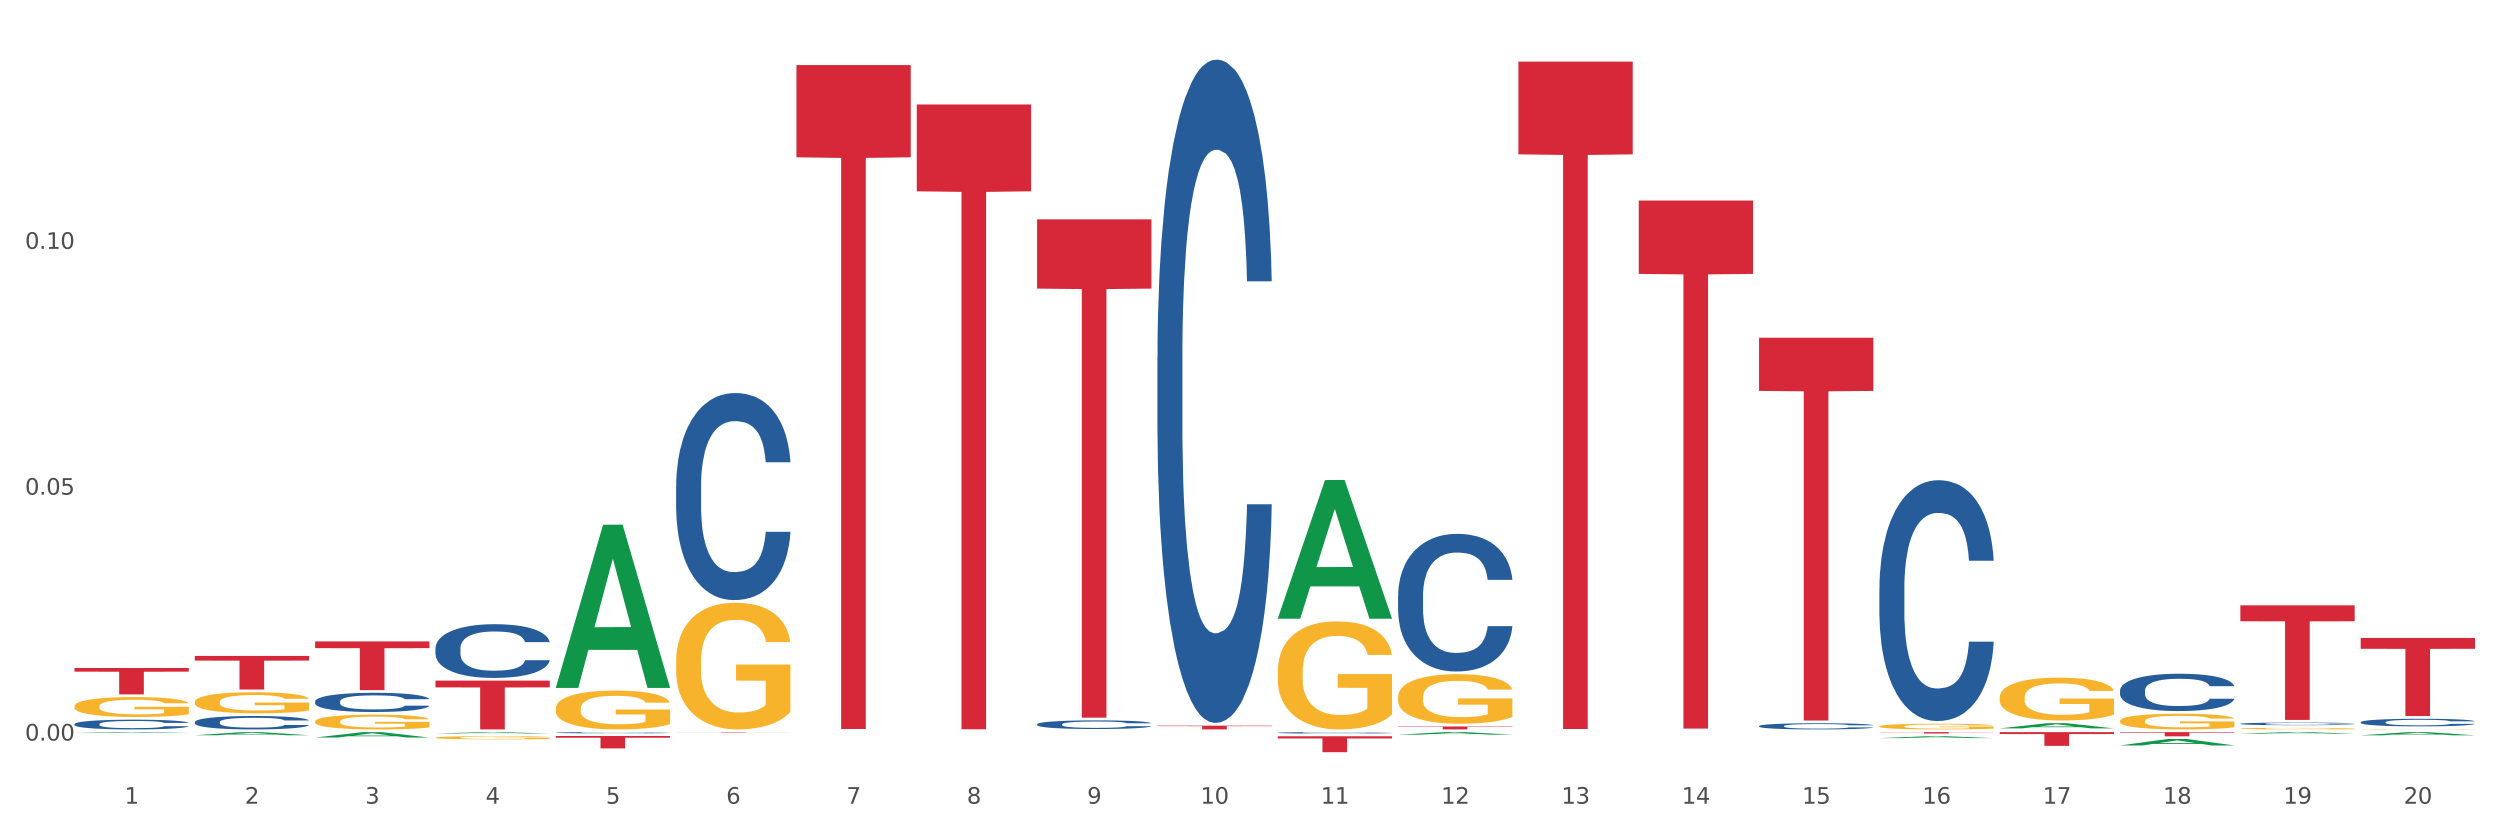 <?xml version="1.0" encoding="utf-8" standalone="no"?>
<!DOCTYPE svg PUBLIC "-//W3C//DTD SVG 1.1//EN"
  "http://www.w3.org/Graphics/SVG/1.1/DTD/svg11.dtd">
<svg xmlns:xlink="http://www.w3.org/1999/xlink" width="1080pt" height="360pt" viewBox="0 0 1080 360" xmlns="http://www.w3.org/2000/svg" version="1.1">
 <rect x="0" y="0" width="1080" height="360" fill="#333333" stroke="none"/>
 <defs>
  <style type="text/css">*{stroke-linejoin: round; stroke-linecap: butt}</style>
 </defs>
 <g id="figure_1">
  <g id="patch_1">
   <path d="M 0 360 
L 1080 360 
L 1080 0 
L 0 0 
z
" style="fill: #ffffff; stroke: #ffffff; stroke-linejoin: miter"/>
  </g>
  <g id="axes_1">
   <g id="matplotlib.axis_1">
    <g id="xtick_1">
     <g id="text_1">
      <!-- 1 -->
      <g style="fill: #4d4d4d" transform="translate(53.812 347.204) scale(0.096 -0.096)">
       <defs>
        <path id="DejaVuSans-31" d="M 794 531 
L 1825 531 
L 1825 4091 
L 703 3866 
L 703 4441 
L 1819 4666 
L 2450 4666 
L 2450 531 
L 3481 531 
L 3481 0 
L 794 0 
L 794 531 
z
" transform="scale(0.016)"/>
       </defs>
       <use xlink:href="#DejaVuSans-31"/>
      </g>
     </g>
    </g>
    <g id="xtick_2">
     <g id="text_2">
      <!-- 2 -->
      <g style="fill: #4d4d4d" transform="translate(105.793 347.204) scale(0.096 -0.096)">
       <defs>
        <path id="DejaVuSans-32" d="M 1228 531 
L 3431 531 
L 3431 0 
L 469 0 
L 469 531 
Q 828 903 1448 1529 
Q 2069 2156 2228 2338 
Q 2531 2678 2651 2914 
Q 2772 3150 2772 3378 
Q 2772 3750 2511 3984 
Q 2250 4219 1831 4219 
Q 1534 4219 1204 4116 
Q 875 4013 500 3803 
L 500 4441 
Q 881 4594 1212 4672 
Q 1544 4750 1819 4750 
Q 2544 4750 2975 4387 
Q 3406 4025 3406 3419 
Q 3406 3131 3298 2873 
Q 3191 2616 2906 2266 
Q 2828 2175 2409 1742 
Q 1991 1309 1228 531 
z
" transform="scale(0.016)"/>
       </defs>
       <use xlink:href="#DejaVuSans-32"/>
      </g>
     </g>
    </g>
    <g id="xtick_3">
     <g id="text_3">
      <!-- 3 -->
      <g style="fill: #4d4d4d" transform="translate(157.774 347.204) scale(0.096 -0.096)">
       <defs>
        <path id="DejaVuSans-33" d="M 2597 2516 
Q 3050 2419 3304 2112 
Q 3559 1806 3559 1356 
Q 3559 666 3084 287 
Q 2609 -91 1734 -91 
Q 1441 -91 1130 -33 
Q 819 25 488 141 
L 488 750 
Q 750 597 1062 519 
Q 1375 441 1716 441 
Q 2309 441 2620 675 
Q 2931 909 2931 1356 
Q 2931 1769 2642 2001 
Q 2353 2234 1838 2234 
L 1294 2234 
L 1294 2753 
L 1863 2753 
Q 2328 2753 2575 2939 
Q 2822 3125 2822 3475 
Q 2822 3834 2567 4026 
Q 2313 4219 1838 4219 
Q 1578 4219 1281 4162 
Q 984 4106 628 3988 
L 628 4550 
Q 988 4650 1302 4700 
Q 1616 4750 1894 4750 
Q 2613 4750 3031 4423 
Q 3450 4097 3450 3541 
Q 3450 3153 3228 2886 
Q 3006 2619 2597 2516 
z
" transform="scale(0.016)"/>
       </defs>
       <use xlink:href="#DejaVuSans-33"/>
      </g>
     </g>
    </g>
    <g id="xtick_4">
     <g id="text_4">
      <!-- 4 -->
      <g style="fill: #4d4d4d" transform="translate(209.756 347.204) scale(0.096 -0.096)">
       <defs>
        <path id="DejaVuSans-34" d="M 2419 4116 
L 825 1625 
L 2419 1625 
L 2419 4116 
z
M 2253 4666 
L 3047 4666 
L 3047 1625 
L 3713 1625 
L 3713 1100 
L 3047 1100 
L 3047 0 
L 2419 0 
L 2419 1100 
L 313 1100 
L 313 1709 
L 2253 4666 
z
" transform="scale(0.016)"/>
       </defs>
       <use xlink:href="#DejaVuSans-34"/>
      </g>
     </g>
    </g>
    <g id="xtick_5">
     <g id="text_5">
      <!-- 5 -->
      <g style="fill: #4d4d4d" transform="translate(261.737 347.204) scale(0.096 -0.096)">
       <defs>
        <path id="DejaVuSans-35" d="M 691 4666 
L 3169 4666 
L 3169 4134 
L 1269 4134 
L 1269 2991 
Q 1406 3038 1543 3061 
Q 1681 3084 1819 3084 
Q 2600 3084 3056 2656 
Q 3513 2228 3513 1497 
Q 3513 744 3044 326 
Q 2575 -91 1722 -91 
Q 1428 -91 1123 -41 
Q 819 9 494 109 
L 494 744 
Q 775 591 1075 516 
Q 1375 441 1709 441 
Q 2250 441 2565 725 
Q 2881 1009 2881 1497 
Q 2881 1984 2565 2268 
Q 2250 2553 1709 2553 
Q 1456 2553 1204 2497 
Q 953 2441 691 2322 
L 691 4666 
z
" transform="scale(0.016)"/>
       </defs>
       <use xlink:href="#DejaVuSans-35"/>
      </g>
     </g>
    </g>
    <g id="xtick_6">
     <g id="text_6">
      <!-- 6 -->
      <g style="fill: #4d4d4d" transform="translate(313.718 347.204) scale(0.096 -0.096)">
       <defs>
        <path id="DejaVuSans-36" d="M 2113 2584 
Q 1688 2584 1439 2293 
Q 1191 2003 1191 1497 
Q 1191 994 1439 701 
Q 1688 409 2113 409 
Q 2538 409 2786 701 
Q 3034 994 3034 1497 
Q 3034 2003 2786 2293 
Q 2538 2584 2113 2584 
z
M 3366 4563 
L 3366 3988 
Q 3128 4100 2886 4159 
Q 2644 4219 2406 4219 
Q 1781 4219 1451 3797 
Q 1122 3375 1075 2522 
Q 1259 2794 1537 2939 
Q 1816 3084 2150 3084 
Q 2853 3084 3261 2657 
Q 3669 2231 3669 1497 
Q 3669 778 3244 343 
Q 2819 -91 2113 -91 
Q 1303 -91 875 529 
Q 447 1150 447 2328 
Q 447 3434 972 4092 
Q 1497 4750 2381 4750 
Q 2619 4750 2861 4703 
Q 3103 4656 3366 4563 
z
" transform="scale(0.016)"/>
       </defs>
       <use xlink:href="#DejaVuSans-36"/>
      </g>
     </g>
    </g>
    <g id="xtick_7">
     <g id="text_7">
      <!-- 7 -->
      <g style="fill: #4d4d4d" transform="translate(365.699 347.204) scale(0.096 -0.096)">
       <defs>
        <path id="DejaVuSans-37" d="M 525 4666 
L 3525 4666 
L 3525 4397 
L 1831 0 
L 1172 0 
L 2766 4134 
L 525 4134 
L 525 4666 
z
" transform="scale(0.016)"/>
       </defs>
       <use xlink:href="#DejaVuSans-37"/>
      </g>
     </g>
    </g>
    <g id="xtick_8">
     <g id="text_8">
      <!-- 8 -->
      <g style="fill: #4d4d4d" transform="translate(417.68 347.204) scale(0.096 -0.096)">
       <defs>
        <path id="DejaVuSans-38" d="M 2034 2216 
Q 1584 2216 1326 1975 
Q 1069 1734 1069 1313 
Q 1069 891 1326 650 
Q 1584 409 2034 409 
Q 2484 409 2743 651 
Q 3003 894 3003 1313 
Q 3003 1734 2745 1975 
Q 2488 2216 2034 2216 
z
M 1403 2484 
Q 997 2584 770 2862 
Q 544 3141 544 3541 
Q 544 4100 942 4425 
Q 1341 4750 2034 4750 
Q 2731 4750 3128 4425 
Q 3525 4100 3525 3541 
Q 3525 3141 3298 2862 
Q 3072 2584 2669 2484 
Q 3125 2378 3379 2068 
Q 3634 1759 3634 1313 
Q 3634 634 3220 271 
Q 2806 -91 2034 -91 
Q 1263 -91 848 271 
Q 434 634 434 1313 
Q 434 1759 690 2068 
Q 947 2378 1403 2484 
z
M 1172 3481 
Q 1172 3119 1398 2916 
Q 1625 2713 2034 2713 
Q 2441 2713 2670 2916 
Q 2900 3119 2900 3481 
Q 2900 3844 2670 4047 
Q 2441 4250 2034 4250 
Q 1625 4250 1398 4047 
Q 1172 3844 1172 3481 
z
" transform="scale(0.016)"/>
       </defs>
       <use xlink:href="#DejaVuSans-38"/>
      </g>
     </g>
    </g>
    <g id="xtick_9">
     <g id="text_9">
      <!-- 9 -->
      <g style="fill: #4d4d4d" transform="translate(469.662 347.204) scale(0.096 -0.096)">
       <defs>
        <path id="DejaVuSans-39" d="M 703 97 
L 703 672 
Q 941 559 1184 500 
Q 1428 441 1663 441 
Q 2288 441 2617 861 
Q 2947 1281 2994 2138 
Q 2813 1869 2534 1725 
Q 2256 1581 1919 1581 
Q 1219 1581 811 2004 
Q 403 2428 403 3163 
Q 403 3881 828 4315 
Q 1253 4750 1959 4750 
Q 2769 4750 3195 4129 
Q 3622 3509 3622 2328 
Q 3622 1225 3098 567 
Q 2575 -91 1691 -91 
Q 1453 -91 1209 -44 
Q 966 3 703 97 
z
M 1959 2075 
Q 2384 2075 2632 2365 
Q 2881 2656 2881 3163 
Q 2881 3666 2632 3958 
Q 2384 4250 1959 4250 
Q 1534 4250 1286 3958 
Q 1038 3666 1038 3163 
Q 1038 2656 1286 2365 
Q 1534 2075 1959 2075 
z
" transform="scale(0.016)"/>
       </defs>
       <use xlink:href="#DejaVuSans-39"/>
      </g>
     </g>
    </g>
    <g id="xtick_10">
     <g id="text_10">
      <!-- 10 -->
      <g style="fill: #4d4d4d" transform="translate(518.589 347.204) scale(0.096 -0.096)">
       <defs>
        <path id="DejaVuSans-30" d="M 2034 4250 
Q 1547 4250 1301 3770 
Q 1056 3291 1056 2328 
Q 1056 1369 1301 889 
Q 1547 409 2034 409 
Q 2525 409 2770 889 
Q 3016 1369 3016 2328 
Q 3016 3291 2770 3770 
Q 2525 4250 2034 4250 
z
M 2034 4750 
Q 2819 4750 3233 4129 
Q 3647 3509 3647 2328 
Q 3647 1150 3233 529 
Q 2819 -91 2034 -91 
Q 1250 -91 836 529 
Q 422 1150 422 2328 
Q 422 3509 836 4129 
Q 1250 4750 2034 4750 
z
" transform="scale(0.016)"/>
       </defs>
       <use xlink:href="#DejaVuSans-31"/>
       <use xlink:href="#DejaVuSans-30" transform="translate(63.623 0)"/>
      </g>
     </g>
    </g>
    <g id="xtick_11">
     <g id="text_11">
      <!-- 11 -->
      <g style="fill: #4d4d4d" transform="translate(570.57 347.204) scale(0.096 -0.096)">
       <use xlink:href="#DejaVuSans-31"/>
       <use xlink:href="#DejaVuSans-31" transform="translate(63.623 0)"/>
      </g>
     </g>
    </g>
    <g id="xtick_12">
     <g id="text_12">
      <!-- 12 -->
      <g style="fill: #4d4d4d" transform="translate(622.551 347.204) scale(0.096 -0.096)">
       <use xlink:href="#DejaVuSans-31"/>
       <use xlink:href="#DejaVuSans-32" transform="translate(63.623 0)"/>
      </g>
     </g>
    </g>
    <g id="xtick_13">
     <g id="text_13">
      <!-- 13 -->
      <g style="fill: #4d4d4d" transform="translate(674.533 347.204) scale(0.096 -0.096)">
       <use xlink:href="#DejaVuSans-31"/>
       <use xlink:href="#DejaVuSans-33" transform="translate(63.623 0)"/>
      </g>
     </g>
    </g>
    <g id="xtick_14">
     <g id="text_14">
      <!-- 14 -->
      <g style="fill: #4d4d4d" transform="translate(726.514 347.204) scale(0.096 -0.096)">
       <use xlink:href="#DejaVuSans-31"/>
       <use xlink:href="#DejaVuSans-34" transform="translate(63.623 0)"/>
      </g>
     </g>
    </g>
    <g id="xtick_15">
     <g id="text_15">
      <!-- 15 -->
      <g style="fill: #4d4d4d" transform="translate(778.495 347.204) scale(0.096 -0.096)">
       <use xlink:href="#DejaVuSans-31"/>
       <use xlink:href="#DejaVuSans-35" transform="translate(63.623 0)"/>
      </g>
     </g>
    </g>
    <g id="xtick_16">
     <g id="text_16">
      <!-- 16 -->
      <g style="fill: #4d4d4d" transform="translate(830.476 347.204) scale(0.096 -0.096)">
       <use xlink:href="#DejaVuSans-31"/>
       <use xlink:href="#DejaVuSans-36" transform="translate(63.623 0)"/>
      </g>
     </g>
    </g>
    <g id="xtick_17">
     <g id="text_17">
      <!-- 17 -->
      <g style="fill: #4d4d4d" transform="translate(882.457 347.204) scale(0.096 -0.096)">
       <use xlink:href="#DejaVuSans-31"/>
       <use xlink:href="#DejaVuSans-37" transform="translate(63.623 0)"/>
      </g>
     </g>
    </g>
    <g id="xtick_18">
     <g id="text_18">
      <!-- 18 -->
      <g style="fill: #4d4d4d" transform="translate(934.439 347.204) scale(0.096 -0.096)">
       <use xlink:href="#DejaVuSans-31"/>
       <use xlink:href="#DejaVuSans-38" transform="translate(63.623 0)"/>
      </g>
     </g>
    </g>
    <g id="xtick_19">
     <g id="text_19">
      <!-- 19 -->
      <g style="fill: #4d4d4d" transform="translate(986.42 347.204) scale(0.096 -0.096)">
       <use xlink:href="#DejaVuSans-31"/>
       <use xlink:href="#DejaVuSans-39" transform="translate(63.623 0)"/>
      </g>
     </g>
    </g>
    <g id="xtick_20">
     <g id="text_20">
      <!-- 20 -->
      <g style="fill: #4d4d4d" transform="translate(1038.401 347.204) scale(0.096 -0.096)">
       <use xlink:href="#DejaVuSans-32"/>
       <use xlink:href="#DejaVuSans-30" transform="translate(63.623 0)"/>
      </g>
     </g>
    </g>
    <g id="xtick_21"/>
    <g id="xtick_22"/>
    <g id="xtick_23"/>
    <g id="xtick_24"/>
    <g id="xtick_25"/>
    <g id="xtick_26"/>
    <g id="xtick_27"/>
    <g id="xtick_28"/>
    <g id="xtick_29"/>
    <g id="xtick_30"/>
    <g id="xtick_31"/>
    <g id="xtick_32"/>
    <g id="xtick_33"/>
    <g id="xtick_34"/>
    <g id="xtick_35"/>
    <g id="xtick_36"/>
    <g id="xtick_37"/>
    <g id="xtick_38"/>
    <g id="xtick_39"/>
   </g>
   <g id="matplotlib.axis_2">
    <g id="ytick_1">
     <g id="text_21">
      <!-- 0.00 -->
      <g style="fill: #4d4d4d" transform="translate(10.8 319.923) scale(0.096 -0.096)">
       <defs>
        <path id="DejaVuSans-2e" d="M 684 794 
L 1344 794 
L 1344 0 
L 684 0 
L 684 794 
z
" transform="scale(0.016)"/>
       </defs>
       <use xlink:href="#DejaVuSans-30"/>
       <use xlink:href="#DejaVuSans-2e" transform="translate(63.623 0)"/>
       <use xlink:href="#DejaVuSans-30" transform="translate(95.41 0)"/>
       <use xlink:href="#DejaVuSans-30" transform="translate(159.033 0)"/>
      </g>
     </g>
    </g>
    <g id="ytick_2">
     <g id="text_22">
      <!-- 0.05 -->
      <g style="fill: #4d4d4d" transform="translate(10.8 213.71) scale(0.096 -0.096)">
       <use xlink:href="#DejaVuSans-30"/>
       <use xlink:href="#DejaVuSans-2e" transform="translate(63.623 0)"/>
       <use xlink:href="#DejaVuSans-30" transform="translate(95.41 0)"/>
       <use xlink:href="#DejaVuSans-35" transform="translate(159.033 0)"/>
      </g>
     </g>
    </g>
    <g id="ytick_3">
     <g id="text_23">
      <!-- 0.10 -->
      <g style="fill: #4d4d4d" transform="translate(10.8 107.498) scale(0.096 -0.096)">
       <use xlink:href="#DejaVuSans-30"/>
       <use xlink:href="#DejaVuSans-2e" transform="translate(63.623 0)"/>
       <use xlink:href="#DejaVuSans-31" transform="translate(95.41 0)"/>
       <use xlink:href="#DejaVuSans-30" transform="translate(159.033 0)"/>
      </g>
     </g>
    </g>
    <g id="ytick_4"/>
    <g id="ytick_5"/>
    <g id="ytick_6"/>
   </g>
   <g id="PolyCollection_1">
    <path d="M 32.175 316.671 
L 32.226 316.67 
L 52.59 316.276 
L 61.041 316.276 
L 81.557 316.671 
L 71.783 316.671 
L 67.353 316.579 
L 46.328 316.579 
L 46.175 316.581 
L 41.899 316.671 
L 32.175 316.671 
L 32.175 316.671 
L 48.975 316.524 
L 64.706 316.524 
L 56.917 316.36 
L 56.815 316.359 
L 56.713 316.36 
L 48.924 316.524 
L 48.975 316.524 
L 32.175 316.671 
z
" clip-path="url(#p0f12261f2f)" style="fill: #109648"/>
    <path d="M 84.156 317.632 
L 84.207 317.63 
L 104.571 316.277 
L 113.022 316.276 
L 133.538 317.634 
L 123.764 317.634 
L 119.335 317.318 
L 98.309 317.318 
L 98.156 317.323 
L 93.88 317.634 
L 84.156 317.634 
L 84.156 317.632 
L 100.956 317.129 
L 116.687 317.128 
L 108.898 316.565 
L 108.796 316.563 
L 108.695 316.567 
L 100.905 317.128 
L 100.956 317.129 
L 84.156 317.632 
z
" clip-path="url(#p0f12261f2f)" style="fill: #109648"/>
    <path d="M 136.137 318.62 
L 136.188 318.618 
L 156.552 316.278 
L 165.003 316.276 
L 185.52 318.624 
L 175.745 318.624 
L 171.316 318.077 
L 150.29 318.077 
L 150.137 318.086 
L 145.861 318.624 
L 136.137 318.624 
L 136.137 318.62 
L 152.938 317.751 
L 168.669 317.749 
L 160.879 316.776 
L 160.778 316.772 
L 160.676 316.778 
L 152.887 317.749 
L 152.938 317.751 
L 136.137 318.62 
z
" clip-path="url(#p0f12261f2f)" style="fill: #109648"/>
    <path d="M 188.119 316.863 
L 188.17 316.862 
L 208.533 316.276 
L 216.984 316.276 
L 237.501 316.864 
L 227.726 316.864 
L 223.297 316.727 
L 202.271 316.727 
L 202.119 316.729 
L 197.842 316.864 
L 188.119 316.864 
L 188.119 316.863 
L 204.919 316.645 
L 220.65 316.645 
L 212.861 316.401 
L 212.759 316.4 
L 212.657 316.402 
L 204.868 316.645 
L 204.919 316.645 
L 188.119 316.863 
z
" clip-path="url(#p0f12261f2f)" style="fill: #109648"/>
    <path d="M 811.893 254.196 
L 811.951 254.101 
L 811.951 251.44 
L 812.127 247.83 
L 812.769 241.178 
L 813.586 236.142 
L 814.987 230.251 
L 815.746 227.781 
L 816.738 225.025 
L 818.781 220.559 
L 821.116 216.759 
L 822.75 214.668 
L 823.976 213.338 
L 826.719 210.962 
L 828.295 209.917 
L 829.93 209.062 
L 831.331 208.492 
L 833.666 207.827 
L 835.533 207.542 
L 837.693 207.447 
L 839.503 207.542 
L 841.896 207.922 
L 845.398 209.062 
L 846.741 209.727 
L 848.55 210.867 
L 850.418 212.388 
L 851.936 213.908 
L 853.687 216.093 
L 855.496 218.944 
L 857.248 222.555 
L 858.473 225.88 
L 859.466 229.396 
L 860.341 233.672 
L 860.983 238.328 
L 861.275 242.223 
L 850.593 242.223 
L 850.301 238.708 
L 849.718 234.907 
L 849.134 232.342 
L 848.492 230.251 
L 847.5 227.876 
L 846.624 226.355 
L 845.165 224.55 
L 843.822 223.41 
L 842.713 222.745 
L 841.371 222.175 
L 838.51 221.604 
L 836.467 221.604 
L 835.183 221.795 
L 833.607 222.27 
L 832.265 222.935 
L 830.689 224.075 
L 829.463 225.31 
L 828.237 226.926 
L 827.537 228.066 
L 826.486 230.156 
L 825.785 231.866 
L 824.851 234.812 
L 824.326 236.902 
L 823.392 242.319 
L 822.984 246.309 
L 822.808 249.065 
L 822.692 252.105 
L 822.692 266.928 
L 823.042 273.58 
L 823.334 276.43 
L 823.801 279.661 
L 824.676 283.842 
L 825.961 287.927 
L 827.303 290.873 
L 828.412 292.678 
L 829.463 294.009 
L 830.513 295.054 
L 831.798 296.004 
L 832.848 296.574 
L 834.424 297.144 
L 836.292 297.429 
L 837.752 297.429 
L 840.728 296.954 
L 842.071 296.479 
L 843.355 295.814 
L 844.756 294.769 
L 845.865 293.628 
L 846.507 292.773 
L 847.558 290.968 
L 848.375 289.068 
L 849.076 286.882 
L 849.543 284.982 
L 850.068 282.131 
L 850.476 278.901 
L 850.593 277.19 
L 861.275 277.19 
L 861.042 280.611 
L 860.633 283.937 
L 859.816 288.402 
L 859.174 290.968 
L 858.182 294.104 
L 857.131 296.764 
L 855.672 299.71 
L 854.329 301.895 
L 852.928 303.795 
L 851.41 305.506 
L 848.667 307.881 
L 847.675 308.546 
L 845.573 309.687 
L 843.939 310.352 
L 841.546 311.017 
L 839.094 311.397 
L 836.526 311.492 
L 834.249 311.302 
L 831.739 310.732 
L 830.163 310.162 
L 828.412 309.307 
L 826.369 307.976 
L 824.443 306.361 
L 822.633 304.461 
L 820.941 302.275 
L 819.365 299.805 
L 817.322 295.719 
L 815.804 291.728 
L 814.695 288.022 
L 813.936 284.887 
L 813.177 280.896 
L 812.769 278.14 
L 812.127 271.489 
L 811.893 265.313 
L 811.893 254.196 
z
" clip-path="url(#p0f12261f2f)" style="fill: #255c99"/>
    <path d="M 759.912 313.641 
L 759.97 313.639 
L 759.97 313.57 
L 760.145 313.477 
L 760.787 313.306 
L 761.605 313.177 
L 763.006 313.026 
L 763.764 312.962 
L 764.757 312.891 
L 766.8 312.777 
L 769.135 312.679 
L 770.769 312.625 
L 771.995 312.591 
L 774.738 312.53 
L 776.314 312.503 
L 777.949 312.481 
L 779.349 312.466 
L 781.684 312.449 
L 783.552 312.442 
L 785.712 312.44 
L 787.521 312.442 
L 789.915 312.452 
L 793.417 312.481 
L 794.76 312.498 
L 796.569 312.527 
L 798.437 312.566 
L 799.955 312.606 
L 801.706 312.662 
L 803.515 312.735 
L 805.266 312.828 
L 806.492 312.913 
L 807.484 313.004 
L 808.36 313.114 
L 809.002 313.233 
L 809.294 313.333 
L 798.612 313.333 
L 798.32 313.243 
L 797.736 313.145 
L 797.153 313.079 
L 796.511 313.026 
L 795.518 312.965 
L 794.643 312.925 
L 793.183 312.879 
L 791.841 312.85 
L 790.732 312.833 
L 789.389 312.818 
L 786.529 312.803 
L 784.486 312.803 
L 783.202 312.808 
L 781.626 312.82 
L 780.283 312.838 
L 778.707 312.867 
L 777.482 312.899 
L 776.256 312.94 
L 775.555 312.969 
L 774.505 313.023 
L 773.804 313.067 
L 772.87 313.143 
L 772.345 313.197 
L 771.411 313.336 
L 771.002 313.438 
L 770.827 313.509 
L 770.711 313.587 
L 770.711 313.968 
L 771.061 314.139 
L 771.353 314.212 
L 771.82 314.295 
L 772.695 314.403 
L 773.979 314.508 
L 775.322 314.584 
L 776.431 314.63 
L 777.482 314.664 
L 778.532 314.691 
L 779.816 314.716 
L 780.867 314.73 
L 782.443 314.745 
L 784.311 314.752 
L 785.77 314.752 
L 788.747 314.74 
L 790.09 314.728 
L 791.374 314.711 
L 792.775 314.684 
L 793.884 314.654 
L 794.526 314.632 
L 795.577 314.586 
L 796.394 314.537 
L 797.094 314.481 
L 797.561 314.432 
L 798.087 314.359 
L 798.495 314.276 
L 798.612 314.232 
L 809.294 314.232 
L 809.061 314.32 
L 808.652 314.405 
L 807.835 314.52 
L 807.193 314.586 
L 806.2 314.667 
L 805.15 314.735 
L 803.69 314.811 
L 802.348 314.867 
L 800.947 314.916 
L 799.429 314.96 
L 796.686 315.021 
L 795.693 315.038 
L 793.592 315.067 
L 791.958 315.084 
L 789.564 315.101 
L 787.113 315.111 
L 784.545 315.114 
L 782.268 315.109 
L 779.758 315.094 
L 778.182 315.079 
L 776.431 315.057 
L 774.388 315.023 
L 772.462 314.982 
L 770.652 314.933 
L 768.959 314.877 
L 767.383 314.813 
L 765.34 314.708 
L 763.823 314.606 
L 762.714 314.51 
L 761.955 314.43 
L 761.196 314.327 
L 760.787 314.256 
L 760.145 314.085 
L 759.912 313.927 
L 759.912 313.641 
z
" clip-path="url(#p0f12261f2f)" style="fill: #255c99"/>
    <path d="M 603.968 257.344 
L 604.027 257.29 
L 604.027 255.769 
L 604.202 253.705 
L 604.844 249.903 
L 605.661 247.025 
L 607.062 243.658 
L 607.821 242.246 
L 608.813 240.671 
L 610.856 238.118 
L 613.191 235.946 
L 614.825 234.751 
L 616.051 233.991 
L 618.795 232.633 
L 620.371 232.036 
L 622.005 231.547 
L 623.406 231.221 
L 625.741 230.841 
L 627.609 230.678 
L 629.768 230.624 
L 631.578 230.678 
L 633.971 230.895 
L 637.473 231.547 
L 638.816 231.927 
L 640.625 232.579 
L 642.493 233.448 
L 644.011 234.317 
L 645.762 235.566 
L 647.572 237.195 
L 649.323 239.259 
L 650.549 241.16 
L 651.541 243.169 
L 652.416 245.613 
L 653.059 248.274 
L 653.35 250.501 
L 642.668 250.501 
L 642.377 248.491 
L 641.793 246.319 
L 641.209 244.853 
L 640.567 243.658 
L 639.575 242.3 
L 638.699 241.431 
L 637.24 240.399 
L 635.897 239.748 
L 634.788 239.367 
L 633.446 239.042 
L 630.586 238.716 
L 628.543 238.716 
L 627.258 238.824 
L 625.682 239.096 
L 624.34 239.476 
L 622.764 240.128 
L 621.538 240.834 
L 620.312 241.757 
L 619.612 242.409 
L 618.561 243.604 
L 617.861 244.581 
L 616.927 246.265 
L 616.401 247.46 
L 615.467 250.555 
L 615.059 252.836 
L 614.884 254.411 
L 614.767 256.149 
L 614.767 264.621 
L 615.117 268.423 
L 615.409 270.052 
L 615.876 271.899 
L 616.752 274.288 
L 618.036 276.624 
L 619.378 278.307 
L 620.487 279.339 
L 621.538 280.099 
L 622.589 280.697 
L 623.873 281.24 
L 624.924 281.566 
L 626.5 281.892 
L 628.367 282.055 
L 629.827 282.055 
L 632.804 281.783 
L 634.146 281.511 
L 635.43 281.131 
L 636.831 280.534 
L 637.94 279.882 
L 638.582 279.393 
L 639.633 278.361 
L 640.45 277.275 
L 641.151 276.026 
L 641.618 274.94 
L 642.143 273.311 
L 642.552 271.464 
L 642.668 270.487 
L 653.35 270.487 
L 653.117 272.442 
L 652.708 274.343 
L 651.891 276.895 
L 651.249 278.361 
L 650.257 280.154 
L 649.206 281.674 
L 647.747 283.358 
L 646.404 284.607 
L 645.003 285.693 
L 643.486 286.671 
L 640.742 288.029 
L 639.75 288.409 
L 637.648 289.06 
L 636.014 289.441 
L 633.621 289.821 
L 631.169 290.038 
L 628.601 290.092 
L 626.324 289.984 
L 623.814 289.658 
L 622.238 289.332 
L 620.487 288.843 
L 618.444 288.083 
L 616.518 287.16 
L 614.709 286.073 
L 613.016 284.824 
L 611.44 283.412 
L 609.397 281.077 
L 607.879 278.796 
L 606.77 276.678 
L 606.011 274.886 
L 605.252 272.605 
L 604.844 271.03 
L 604.202 267.228 
L 603.968 263.698 
L 603.968 257.344 
z
" clip-path="url(#p0f12261f2f)" style="fill: #255c99"/>
    <path d="M 551.987 316.558 
L 552.045 316.557 
L 552.045 316.541 
L 552.221 316.52 
L 552.863 316.479 
L 553.68 316.449 
L 555.081 316.413 
L 555.84 316.398 
L 556.832 316.382 
L 558.875 316.355 
L 561.21 316.332 
L 562.844 316.319 
L 564.07 316.311 
L 566.813 316.297 
L 568.389 316.291 
L 570.024 316.285 
L 571.425 316.282 
L 573.76 316.278 
L 575.627 316.276 
L 577.787 316.276 
L 579.597 316.276 
L 581.99 316.279 
L 585.492 316.285 
L 586.835 316.289 
L 588.644 316.296 
L 590.512 316.305 
L 592.03 316.315 
L 593.781 316.328 
L 595.59 316.345 
L 597.342 316.367 
L 598.567 316.387 
L 599.56 316.408 
L 600.435 316.434 
L 601.077 316.462 
L 601.369 316.486 
L 590.687 316.486 
L 590.395 316.464 
L 589.812 316.441 
L 589.228 316.426 
L 588.586 316.413 
L 587.594 316.399 
L 586.718 316.39 
L 585.259 316.379 
L 583.916 316.372 
L 582.807 316.368 
L 581.465 316.365 
L 578.604 316.361 
L 576.561 316.361 
L 575.277 316.362 
L 573.701 316.365 
L 572.359 316.369 
L 570.783 316.376 
L 569.557 316.384 
L 568.331 316.393 
L 567.631 316.4 
L 566.58 316.413 
L 565.879 316.423 
L 564.945 316.441 
L 564.42 316.454 
L 563.486 316.486 
L 563.078 316.51 
L 562.902 316.527 
L 562.786 316.545 
L 562.786 316.635 
L 563.136 316.675 
L 563.428 316.692 
L 563.895 316.712 
L 564.77 316.737 
L 566.055 316.762 
L 567.397 316.779 
L 568.506 316.79 
L 569.557 316.798 
L 570.607 316.805 
L 571.892 316.81 
L 572.942 316.814 
L 574.518 316.817 
L 576.386 316.819 
L 577.846 316.819 
L 580.822 316.816 
L 582.165 316.813 
L 583.449 316.809 
L 584.85 316.803 
L 585.959 316.796 
L 586.601 316.791 
L 587.652 316.78 
L 588.469 316.769 
L 589.17 316.755 
L 589.637 316.744 
L 590.162 316.727 
L 590.57 316.707 
L 590.687 316.697 
L 601.369 316.697 
L 601.136 316.718 
L 600.727 316.738 
L 599.91 316.765 
L 599.268 316.78 
L 598.275 316.799 
L 597.225 316.815 
L 595.766 316.833 
L 594.423 316.846 
L 593.022 316.858 
L 591.504 316.868 
L 588.761 316.882 
L 587.769 316.886 
L 585.667 316.893 
L 584.033 316.897 
L 581.64 316.901 
L 579.188 316.903 
L 576.62 316.904 
L 574.343 316.903 
L 571.833 316.899 
L 570.257 316.896 
L 568.506 316.891 
L 566.463 316.883 
L 564.537 316.873 
L 562.727 316.862 
L 561.035 316.848 
L 559.459 316.833 
L 557.416 316.809 
L 555.898 316.785 
L 554.789 316.762 
L 554.03 316.743 
L 553.271 316.719 
L 552.863 316.703 
L 552.221 316.662 
L 551.987 316.625 
L 551.987 316.558 
z
" clip-path="url(#p0f12261f2f)" style="fill: #255c99"/>
    <path d="M 448.025 312.878 
L 448.083 312.875 
L 448.083 312.779 
L 448.258 312.649 
L 448.9 312.41 
L 449.717 312.23 
L 451.118 312.018 
L 451.877 311.929 
L 452.869 311.83 
L 454.912 311.67 
L 457.247 311.533 
L 458.882 311.458 
L 460.107 311.41 
L 462.851 311.325 
L 464.427 311.288 
L 466.061 311.257 
L 467.462 311.236 
L 469.797 311.212 
L 471.665 311.202 
L 473.825 311.199 
L 475.634 311.202 
L 478.027 311.216 
L 481.53 311.257 
L 482.872 311.281 
L 484.682 311.322 
L 486.55 311.376 
L 488.067 311.431 
L 489.818 311.509 
L 491.628 311.612 
L 493.379 311.741 
L 494.605 311.861 
L 495.597 311.987 
L 496.473 312.141 
L 497.115 312.308 
L 497.407 312.448 
L 486.725 312.448 
L 486.433 312.322 
L 485.849 312.185 
L 485.266 312.093 
L 484.623 312.018 
L 483.631 311.933 
L 482.756 311.878 
L 481.296 311.813 
L 479.954 311.772 
L 478.845 311.748 
L 477.502 311.728 
L 474.642 311.707 
L 472.599 311.707 
L 471.315 311.714 
L 469.739 311.731 
L 468.396 311.755 
L 466.82 311.796 
L 465.594 311.84 
L 464.369 311.898 
L 463.668 311.939 
L 462.617 312.015 
L 461.917 312.076 
L 460.983 312.182 
L 460.458 312.257 
L 459.524 312.451 
L 459.115 312.595 
L 458.94 312.694 
L 458.823 312.803 
L 458.823 313.335 
L 459.174 313.574 
L 459.465 313.677 
L 459.932 313.793 
L 460.808 313.943 
L 462.092 314.09 
L 463.435 314.195 
L 464.544 314.26 
L 465.594 314.308 
L 466.645 314.346 
L 467.929 314.38 
L 468.98 314.4 
L 470.556 314.421 
L 472.424 314.431 
L 473.883 314.431 
L 476.86 314.414 
L 478.203 314.397 
L 479.487 314.373 
L 480.888 314.335 
L 481.997 314.294 
L 482.639 314.264 
L 483.69 314.199 
L 484.507 314.131 
L 485.207 314.052 
L 485.674 313.984 
L 486.199 313.881 
L 486.608 313.765 
L 486.725 313.704 
L 497.407 313.704 
L 497.173 313.827 
L 496.765 313.946 
L 495.947 314.107 
L 495.305 314.199 
L 494.313 314.312 
L 493.262 314.407 
L 491.803 314.513 
L 490.461 314.591 
L 489.06 314.66 
L 487.542 314.721 
L 484.799 314.806 
L 483.806 314.83 
L 481.705 314.871 
L 480.07 314.895 
L 477.677 314.919 
L 475.226 314.933 
L 472.657 314.936 
L 470.381 314.929 
L 467.871 314.909 
L 466.295 314.888 
L 464.544 314.858 
L 462.501 314.81 
L 460.574 314.752 
L 458.765 314.684 
L 457.072 314.605 
L 455.496 314.516 
L 453.453 314.37 
L 451.936 314.226 
L 450.826 314.093 
L 450.068 313.98 
L 449.309 313.837 
L 448.9 313.738 
L 448.258 313.499 
L 448.025 313.277 
L 448.025 312.878 
z
" clip-path="url(#p0f12261f2f)" style="fill: #255c99"/>
    <path d="M 1019.818 311.982 
L 1019.876 311.979 
L 1019.876 311.896 
L 1020.051 311.782 
L 1020.693 311.572 
L 1021.511 311.414 
L 1022.912 311.228 
L 1023.67 311.15 
L 1024.663 311.064 
L 1026.706 310.923 
L 1029.041 310.803 
L 1030.675 310.737 
L 1031.901 310.696 
L 1034.644 310.621 
L 1036.22 310.588 
L 1037.855 310.561 
L 1039.256 310.543 
L 1041.59 310.522 
L 1043.458 310.513 
L 1045.618 310.51 
L 1047.427 310.513 
L 1049.821 310.525 
L 1053.323 310.561 
L 1054.666 310.582 
L 1056.475 310.618 
L 1058.343 310.666 
L 1059.861 310.713 
L 1061.612 310.782 
L 1063.421 310.872 
L 1065.172 310.986 
L 1066.398 311.091 
L 1067.39 311.201 
L 1068.266 311.336 
L 1068.908 311.483 
L 1069.2 311.605 
L 1058.518 311.605 
L 1058.226 311.495 
L 1057.642 311.375 
L 1057.059 311.294 
L 1056.417 311.228 
L 1055.424 311.153 
L 1054.549 311.106 
L 1053.09 311.049 
L 1051.747 311.013 
L 1050.638 310.992 
L 1049.295 310.974 
L 1046.435 310.956 
L 1044.392 310.956 
L 1043.108 310.962 
L 1041.532 310.977 
L 1040.189 310.998 
L 1038.613 311.034 
L 1037.388 311.073 
L 1036.162 311.124 
L 1035.461 311.159 
L 1034.411 311.225 
L 1033.71 311.279 
L 1032.776 311.372 
L 1032.251 311.438 
L 1031.317 311.608 
L 1030.908 311.734 
L 1030.733 311.821 
L 1030.617 311.917 
L 1030.617 312.384 
L 1030.967 312.593 
L 1031.259 312.683 
L 1031.726 312.785 
L 1032.601 312.916 
L 1033.885 313.045 
L 1035.228 313.138 
L 1036.337 313.195 
L 1037.388 313.237 
L 1038.438 313.269 
L 1039.722 313.299 
L 1040.773 313.317 
L 1042.349 313.335 
L 1044.217 313.344 
L 1045.676 313.344 
L 1048.653 313.329 
L 1049.996 313.314 
L 1051.28 313.293 
L 1052.681 313.26 
L 1053.79 313.225 
L 1054.432 313.198 
L 1055.483 313.141 
L 1056.3 313.081 
L 1057 313.012 
L 1057.467 312.952 
L 1057.993 312.862 
L 1058.401 312.761 
L 1058.518 312.707 
L 1069.2 312.707 
L 1068.967 312.815 
L 1068.558 312.919 
L 1067.741 313.06 
L 1067.099 313.141 
L 1066.106 313.24 
L 1065.056 313.323 
L 1063.596 313.416 
L 1062.254 313.485 
L 1060.853 313.545 
L 1059.335 313.599 
L 1056.592 313.673 
L 1055.599 313.694 
L 1053.498 313.73 
L 1051.864 313.751 
L 1049.47 313.772 
L 1047.019 313.784 
L 1044.451 313.787 
L 1042.174 313.781 
L 1039.664 313.763 
L 1038.088 313.745 
L 1036.337 313.718 
L 1034.294 313.676 
L 1032.368 313.626 
L 1030.558 313.566 
L 1028.865 313.497 
L 1027.289 313.419 
L 1025.246 313.29 
L 1023.729 313.165 
L 1022.62 313.048 
L 1021.861 312.949 
L 1021.102 312.823 
L 1020.693 312.737 
L 1020.051 312.527 
L 1019.818 312.333 
L 1019.818 311.982 
z
" clip-path="url(#p0f12261f2f)" style="fill: #255c99"/>
    <path d="M 915.855 298.296 
L 915.914 298.281 
L 915.914 297.869 
L 916.089 297.309 
L 916.731 296.279 
L 917.548 295.498 
L 918.949 294.586 
L 919.708 294.203 
L 920.7 293.776 
L 922.743 293.084 
L 925.078 292.495 
L 926.713 292.171 
L 927.938 291.965 
L 930.682 291.597 
L 932.258 291.435 
L 933.892 291.303 
L 935.293 291.214 
L 937.628 291.111 
L 939.496 291.067 
L 941.656 291.052 
L 943.465 291.067 
L 945.858 291.126 
L 949.361 291.303 
L 950.703 291.406 
L 952.513 291.582 
L 954.381 291.818 
L 955.898 292.053 
L 957.649 292.392 
L 959.459 292.834 
L 961.21 293.393 
L 962.436 293.908 
L 963.428 294.453 
L 964.304 295.116 
L 964.946 295.837 
L 965.238 296.441 
L 954.556 296.441 
L 954.264 295.896 
L 953.68 295.307 
L 953.096 294.909 
L 952.454 294.586 
L 951.462 294.218 
L 950.586 293.982 
L 949.127 293.702 
L 947.785 293.526 
L 946.676 293.423 
L 945.333 293.334 
L 942.473 293.246 
L 940.43 293.246 
L 939.146 293.275 
L 937.57 293.349 
L 936.227 293.452 
L 934.651 293.629 
L 933.425 293.82 
L 932.199 294.07 
L 931.499 294.247 
L 930.448 294.571 
L 929.748 294.836 
L 928.814 295.292 
L 928.289 295.616 
L 927.355 296.455 
L 926.946 297.074 
L 926.771 297.501 
L 926.654 297.972 
L 926.654 300.268 
L 927.004 301.299 
L 927.296 301.741 
L 927.763 302.241 
L 928.639 302.889 
L 929.923 303.522 
L 931.265 303.978 
L 932.375 304.258 
L 933.425 304.464 
L 934.476 304.626 
L 935.76 304.773 
L 936.811 304.862 
L 938.387 304.95 
L 940.255 304.994 
L 941.714 304.994 
L 944.691 304.92 
L 946.033 304.847 
L 947.318 304.744 
L 948.719 304.582 
L 949.828 304.405 
L 950.47 304.273 
L 951.52 303.993 
L 952.338 303.699 
L 953.038 303.36 
L 953.505 303.065 
L 954.03 302.624 
L 954.439 302.123 
L 954.556 301.858 
L 965.238 301.858 
L 965.004 302.388 
L 964.596 302.904 
L 963.778 303.595 
L 963.136 303.993 
L 962.144 304.479 
L 961.093 304.891 
L 959.634 305.347 
L 958.291 305.686 
L 956.89 305.98 
L 955.373 306.245 
L 952.629 306.613 
L 951.637 306.717 
L 949.536 306.893 
L 947.901 306.996 
L 945.508 307.099 
L 943.056 307.158 
L 940.488 307.173 
L 938.212 307.143 
L 935.702 307.055 
L 934.126 306.967 
L 932.375 306.834 
L 930.332 306.628 
L 928.405 306.378 
L 926.596 306.083 
L 924.903 305.745 
L 923.327 305.362 
L 921.284 304.729 
L 919.766 304.111 
L 918.657 303.537 
L 917.898 303.051 
L 917.14 302.432 
L 916.731 302.005 
L 916.089 300.975 
L 915.855 300.018 
L 915.855 298.296 
z
" clip-path="url(#p0f12261f2f)" style="fill: #255c99"/>
    <path d="M 967.837 312.667 
L 967.895 312.666 
L 967.895 312.637 
L 968.07 312.598 
L 968.712 312.526 
L 969.529 312.471 
L 970.93 312.407 
L 971.689 312.38 
L 972.681 312.35 
L 974.724 312.302 
L 977.059 312.261 
L 978.694 312.238 
L 979.92 312.224 
L 982.663 312.198 
L 984.239 312.187 
L 985.873 312.177 
L 987.274 312.171 
L 989.609 312.164 
L 991.477 312.161 
L 993.637 312.16 
L 995.446 312.161 
L 997.84 312.165 
L 1001.342 312.177 
L 1002.684 312.185 
L 1004.494 312.197 
L 1006.362 312.213 
L 1007.879 312.23 
L 1009.631 312.254 
L 1011.44 312.285 
L 1013.191 312.324 
L 1014.417 312.36 
L 1015.409 312.398 
L 1016.285 312.444 
L 1016.927 312.495 
L 1017.219 312.537 
L 1006.537 312.537 
L 1006.245 312.499 
L 1005.661 312.458 
L 1005.078 312.43 
L 1004.435 312.407 
L 1003.443 312.381 
L 1002.568 312.365 
L 1001.108 312.345 
L 999.766 312.333 
L 998.657 312.326 
L 997.314 312.32 
L 994.454 312.313 
L 992.411 312.313 
L 991.127 312.315 
L 989.551 312.321 
L 988.208 312.328 
L 986.632 312.34 
L 985.406 312.354 
L 984.181 312.371 
L 983.48 312.383 
L 982.429 312.406 
L 981.729 312.425 
L 980.795 312.457 
L 980.27 312.479 
L 979.336 312.538 
L 978.927 312.581 
L 978.752 312.611 
L 978.635 312.644 
L 978.635 312.805 
L 978.986 312.877 
L 979.277 312.908 
L 979.744 312.943 
L 980.62 312.988 
L 981.904 313.033 
L 983.247 313.065 
L 984.356 313.084 
L 985.406 313.099 
L 986.457 313.11 
L 987.741 313.12 
L 988.792 313.126 
L 990.368 313.133 
L 992.236 313.136 
L 993.695 313.136 
L 996.672 313.131 
L 998.015 313.125 
L 999.299 313.118 
L 1000.7 313.107 
L 1001.809 313.094 
L 1002.451 313.085 
L 1003.502 313.066 
L 1004.319 313.045 
L 1005.019 313.021 
L 1005.486 313.001 
L 1006.012 312.97 
L 1006.42 312.935 
L 1006.537 312.916 
L 1017.219 312.916 
L 1016.985 312.953 
L 1016.577 312.989 
L 1015.76 313.038 
L 1015.117 313.066 
L 1014.125 313.1 
L 1013.074 313.128 
L 1011.615 313.16 
L 1010.273 313.184 
L 1008.872 313.205 
L 1007.354 313.223 
L 1004.611 313.249 
L 1003.618 313.256 
L 1001.517 313.269 
L 999.883 313.276 
L 997.489 313.283 
L 995.038 313.287 
L 992.469 313.288 
L 990.193 313.286 
L 987.683 313.28 
L 986.107 313.274 
L 984.356 313.265 
L 982.313 313.25 
L 980.386 313.233 
L 978.577 313.212 
L 976.884 313.188 
L 975.308 313.161 
L 973.265 313.117 
L 971.748 313.074 
L 970.638 313.034 
L 969.88 313 
L 969.121 312.956 
L 968.712 312.927 
L 968.07 312.854 
L 967.837 312.787 
L 967.837 312.667 
z
" clip-path="url(#p0f12261f2f)" style="fill: #255c99"/>
    <path d="M 136.137 303.015 
L 136.196 303.008 
L 136.196 302.796 
L 136.371 302.508 
L 137.013 301.978 
L 137.83 301.577 
L 139.231 301.107 
L 139.99 300.911 
L 140.982 300.691 
L 143.025 300.335 
L 145.36 300.032 
L 146.994 299.866 
L 148.22 299.76 
L 150.964 299.571 
L 152.54 299.487 
L 154.174 299.419 
L 155.575 299.374 
L 157.91 299.321 
L 159.778 299.298 
L 161.938 299.291 
L 163.747 299.298 
L 166.14 299.328 
L 169.643 299.419 
L 170.985 299.472 
L 172.795 299.563 
L 174.662 299.684 
L 176.18 299.805 
L 177.931 299.979 
L 179.741 300.207 
L 181.492 300.494 
L 182.718 300.759 
L 183.71 301.039 
L 184.586 301.38 
L 185.228 301.751 
L 185.52 302.061 
L 174.838 302.061 
L 174.546 301.781 
L 173.962 301.478 
L 173.378 301.274 
L 172.736 301.107 
L 171.744 300.918 
L 170.868 300.797 
L 169.409 300.653 
L 168.067 300.562 
L 166.957 300.509 
L 165.615 300.464 
L 162.755 300.419 
L 160.712 300.419 
L 159.428 300.434 
L 157.852 300.472 
L 156.509 300.525 
L 154.933 300.615 
L 153.707 300.714 
L 152.481 300.842 
L 151.781 300.933 
L 150.73 301.1 
L 150.03 301.236 
L 149.096 301.471 
L 148.57 301.637 
L 147.637 302.069 
L 147.228 302.387 
L 147.053 302.606 
L 146.936 302.849 
L 146.936 304.029 
L 147.286 304.559 
L 147.578 304.786 
L 148.045 305.044 
L 148.921 305.377 
L 150.205 305.702 
L 151.547 305.937 
L 152.656 306.081 
L 153.707 306.187 
L 154.758 306.27 
L 156.042 306.346 
L 157.093 306.391 
L 158.669 306.437 
L 160.537 306.459 
L 161.996 306.459 
L 164.973 306.422 
L 166.315 306.384 
L 167.6 306.331 
L 169 306.247 
L 170.11 306.157 
L 170.752 306.089 
L 171.802 305.945 
L 172.619 305.793 
L 173.32 305.619 
L 173.787 305.468 
L 174.312 305.241 
L 174.721 304.983 
L 174.838 304.847 
L 185.52 304.847 
L 185.286 305.12 
L 184.877 305.385 
L 184.06 305.74 
L 183.418 305.945 
L 182.426 306.195 
L 181.375 306.406 
L 179.916 306.641 
L 178.573 306.815 
L 177.172 306.967 
L 175.655 307.103 
L 172.911 307.292 
L 171.919 307.345 
L 169.818 307.436 
L 168.183 307.489 
L 165.79 307.542 
L 163.338 307.572 
L 160.77 307.58 
L 158.494 307.565 
L 155.984 307.519 
L 154.408 307.474 
L 152.656 307.406 
L 150.613 307.3 
L 148.687 307.171 
L 146.878 307.02 
L 145.185 306.846 
L 143.609 306.649 
L 141.566 306.323 
L 140.048 306.005 
L 138.939 305.71 
L 138.18 305.46 
L 137.422 305.142 
L 137.013 304.923 
L 136.371 304.393 
L 136.137 303.901 
L 136.137 303.015 
z
" clip-path="url(#p0f12261f2f)" style="fill: #255c99"/>
    <path d="M 84.156 311.921 
L 84.215 311.915 
L 84.215 311.767 
L 84.39 311.566 
L 85.032 311.195 
L 85.849 310.915 
L 87.25 310.586 
L 88.009 310.449 
L 89.001 310.295 
L 91.044 310.046 
L 93.379 309.834 
L 95.013 309.718 
L 96.239 309.644 
L 98.983 309.511 
L 100.559 309.453 
L 102.193 309.405 
L 103.594 309.374 
L 105.929 309.337 
L 107.797 309.321 
L 109.956 309.315 
L 111.766 309.321 
L 114.159 309.342 
L 117.661 309.405 
L 119.004 309.443 
L 120.813 309.506 
L 122.681 309.591 
L 124.199 309.676 
L 125.95 309.797 
L 127.76 309.956 
L 129.511 310.157 
L 130.737 310.343 
L 131.729 310.539 
L 132.604 310.777 
L 133.246 311.036 
L 133.538 311.253 
L 122.856 311.253 
L 122.565 311.058 
L 121.981 310.846 
L 121.397 310.703 
L 120.755 310.586 
L 119.763 310.454 
L 118.887 310.369 
L 117.428 310.269 
L 116.085 310.205 
L 114.976 310.168 
L 113.634 310.136 
L 110.774 310.104 
L 108.731 310.104 
L 107.446 310.115 
L 105.87 310.141 
L 104.528 310.179 
L 102.952 310.242 
L 101.726 310.311 
L 100.5 310.401 
L 99.8 310.464 
L 98.749 310.581 
L 98.049 310.676 
L 97.115 310.84 
L 96.589 310.957 
L 95.655 311.259 
L 95.247 311.481 
L 95.072 311.635 
L 94.955 311.804 
L 94.955 312.63 
L 95.305 313.001 
L 95.597 313.16 
L 96.064 313.34 
L 96.94 313.573 
L 98.224 313.8 
L 99.566 313.965 
L 100.675 314.065 
L 101.726 314.139 
L 102.777 314.198 
L 104.061 314.25 
L 105.112 314.282 
L 106.688 314.314 
L 108.555 314.33 
L 110.015 314.33 
L 112.992 314.303 
L 114.334 314.277 
L 115.618 314.24 
L 117.019 314.182 
L 118.128 314.118 
L 118.77 314.07 
L 119.821 313.97 
L 120.638 313.864 
L 121.339 313.742 
L 121.806 313.636 
L 122.331 313.477 
L 122.74 313.297 
L 122.856 313.202 
L 133.538 313.202 
L 133.305 313.393 
L 132.896 313.578 
L 132.079 313.827 
L 131.437 313.97 
L 130.445 314.145 
L 129.394 314.293 
L 127.935 314.457 
L 126.592 314.579 
L 125.191 314.685 
L 123.674 314.78 
L 120.93 314.912 
L 119.938 314.949 
L 117.836 315.013 
L 116.202 315.05 
L 113.809 315.087 
L 111.357 315.108 
L 108.789 315.114 
L 106.512 315.103 
L 104.002 315.071 
L 102.426 315.039 
L 100.675 314.992 
L 98.632 314.918 
L 96.706 314.828 
L 94.897 314.722 
L 93.204 314.6 
L 91.628 314.462 
L 89.585 314.235 
L 88.067 314.012 
L 86.958 313.806 
L 86.199 313.631 
L 85.44 313.409 
L 85.032 313.255 
L 84.39 312.884 
L 84.156 312.54 
L 84.156 311.921 
z
" clip-path="url(#p0f12261f2f)" style="fill: #255c99"/>
    <path d="M 32.175 312.793 
L 32.233 312.789 
L 32.233 312.681 
L 32.408 312.535 
L 33.051 312.266 
L 33.868 312.062 
L 35.269 311.823 
L 36.028 311.723 
L 37.02 311.612 
L 39.063 311.431 
L 41.398 311.277 
L 43.032 311.192 
L 44.258 311.138 
L 47.001 311.042 
L 48.577 311 
L 50.212 310.965 
L 51.613 310.942 
L 53.948 310.915 
L 55.815 310.904 
L 57.975 310.9 
L 59.785 310.904 
L 62.178 310.919 
L 65.68 310.965 
L 67.023 310.992 
L 68.832 311.038 
L 70.7 311.1 
L 72.218 311.161 
L 73.969 311.25 
L 75.778 311.365 
L 77.53 311.512 
L 78.755 311.646 
L 79.748 311.789 
L 80.623 311.962 
L 81.265 312.15 
L 81.557 312.308 
L 70.875 312.308 
L 70.583 312.166 
L 70 312.012 
L 69.416 311.908 
L 68.774 311.823 
L 67.782 311.727 
L 66.906 311.665 
L 65.447 311.592 
L 64.104 311.546 
L 62.995 311.519 
L 61.653 311.496 
L 58.792 311.473 
L 56.749 311.473 
L 55.465 311.481 
L 53.889 311.5 
L 52.547 311.527 
L 50.971 311.573 
L 49.745 311.623 
L 48.519 311.689 
L 47.819 311.735 
L 46.768 311.819 
L 46.067 311.889 
L 45.133 312.008 
L 44.608 312.093 
L 43.674 312.312 
L 43.266 312.474 
L 43.09 312.585 
L 42.974 312.708 
L 42.974 313.309 
L 43.324 313.578 
L 43.616 313.694 
L 44.083 313.824 
L 44.958 313.994 
L 46.242 314.159 
L 47.585 314.278 
L 48.694 314.352 
L 49.745 314.405 
L 50.795 314.448 
L 52.08 314.486 
L 53.13 314.509 
L 54.706 314.532 
L 56.574 314.544 
L 58.033 314.544 
L 61.01 314.525 
L 62.353 314.506 
L 63.637 314.479 
L 65.038 314.436 
L 66.147 314.39 
L 66.789 314.355 
L 67.84 314.282 
L 68.657 314.205 
L 69.358 314.117 
L 69.825 314.04 
L 70.35 313.924 
L 70.758 313.794 
L 70.875 313.724 
L 81.557 313.724 
L 81.324 313.863 
L 80.915 313.998 
L 80.098 314.178 
L 79.456 314.282 
L 78.463 314.409 
L 77.413 314.517 
L 75.953 314.636 
L 74.611 314.725 
L 73.21 314.802 
L 71.692 314.871 
L 68.949 314.967 
L 67.957 314.994 
L 65.855 315.04 
L 64.221 315.067 
L 61.828 315.094 
L 59.376 315.11 
L 56.808 315.114 
L 54.531 315.106 
L 52.021 315.083 
L 50.445 315.06 
L 48.694 315.025 
L 46.651 314.971 
L 44.725 314.906 
L 42.915 314.829 
L 41.223 314.74 
L 39.647 314.64 
L 37.604 314.475 
L 36.086 314.313 
L 34.977 314.163 
L 34.218 314.036 
L 33.459 313.874 
L 33.051 313.763 
L 32.408 313.493 
L 32.175 313.243 
L 32.175 312.793 
z
" clip-path="url(#p0f12261f2f)" style="fill: #255c99"/>
    <path d="M 500.006 154.512 
L 500.064 154.251 
L 500.064 146.923 
L 500.239 136.979 
L 500.881 118.661 
L 501.699 104.791 
L 503.1 88.566 
L 503.858 81.762 
L 504.851 74.173 
L 506.894 61.873 
L 509.228 51.405 
L 510.863 45.648 
L 512.089 41.984 
L 514.832 35.442 
L 516.408 32.564 
L 518.043 30.208 
L 519.443 28.638 
L 521.778 26.806 
L 523.646 26.021 
L 525.806 25.759 
L 527.615 26.021 
L 530.009 27.068 
L 533.511 30.208 
L 534.854 32.04 
L 536.663 35.18 
L 538.531 39.368 
L 540.049 43.555 
L 541.8 49.574 
L 543.609 57.424 
L 545.36 67.369 
L 546.586 76.528 
L 547.578 86.211 
L 548.454 97.987 
L 549.096 110.81 
L 549.388 121.539 
L 538.706 121.539 
L 538.414 111.857 
L 537.83 101.389 
L 537.247 94.323 
L 536.605 88.566 
L 535.612 82.023 
L 534.737 77.836 
L 533.277 72.864 
L 531.935 69.724 
L 530.826 67.892 
L 529.483 66.322 
L 526.623 64.752 
L 524.58 64.752 
L 523.296 65.275 
L 521.72 66.584 
L 520.377 68.415 
L 518.801 71.556 
L 517.576 74.958 
L 516.35 79.407 
L 515.649 82.547 
L 514.599 88.304 
L 513.898 93.015 
L 512.964 101.127 
L 512.439 106.884 
L 511.505 121.801 
L 511.096 132.792 
L 510.921 140.381 
L 510.805 148.755 
L 510.805 189.579 
L 511.155 207.898 
L 511.447 215.749 
L 511.914 224.646 
L 512.789 236.161 
L 514.073 247.413 
L 515.416 255.526 
L 516.525 260.498 
L 517.576 264.162 
L 518.626 267.04 
L 519.91 269.657 
L 520.961 271.228 
L 522.537 272.798 
L 524.405 273.583 
L 525.864 273.583 
L 528.841 272.274 
L 530.184 270.966 
L 531.468 269.134 
L 532.869 266.255 
L 533.978 263.115 
L 534.62 260.76 
L 535.671 255.788 
L 536.488 250.554 
L 537.188 244.535 
L 537.655 239.301 
L 538.181 231.45 
L 538.589 222.553 
L 538.706 217.842 
L 549.388 217.842 
L 549.154 227.263 
L 548.746 236.422 
L 547.929 248.722 
L 547.287 255.788 
L 546.294 264.424 
L 545.244 271.751 
L 543.784 279.863 
L 542.442 285.882 
L 541.041 291.116 
L 539.523 295.827 
L 536.78 302.369 
L 535.787 304.201 
L 533.686 307.341 
L 532.052 309.173 
L 529.658 311.005 
L 527.207 312.052 
L 524.639 312.313 
L 522.362 311.79 
L 519.852 310.22 
L 518.276 308.65 
L 516.525 306.294 
L 514.482 302.631 
L 512.556 298.182 
L 510.746 292.948 
L 509.053 286.929 
L 507.477 280.125 
L 505.434 268.872 
L 503.917 257.881 
L 502.808 247.675 
L 502.049 239.039 
L 501.29 228.048 
L 500.881 220.459 
L 500.239 202.141 
L 500.006 185.131 
L 500.006 154.512 
z
" clip-path="url(#p0f12261f2f)" style="fill: #255c99"/>
    <path d="M 1019.818 317.653 
L 1019.869 317.652 
L 1040.233 316.277 
L 1048.684 316.276 
L 1069.2 317.655 
L 1059.425 317.655 
L 1054.996 317.334 
L 1033.971 317.334 
L 1033.818 317.339 
L 1029.542 317.655 
L 1019.818 317.655 
L 1019.818 317.653 
L 1036.618 317.142 
L 1052.349 317.141 
L 1044.56 316.57 
L 1044.458 316.567 
L 1044.356 316.571 
L 1036.567 317.141 
L 1036.618 317.142 
L 1019.818 317.653 
z
" clip-path="url(#p0f12261f2f)" style="fill: #109648"/>
    <path d="M 292.081 209.982 
L 292.139 209.901 
L 292.139 207.614 
L 292.315 204.51 
L 292.957 198.792 
L 293.774 194.463 
L 295.175 189.399 
L 295.934 187.275 
L 296.926 184.907 
L 298.969 181.068 
L 301.304 177.8 
L 302.938 176.004 
L 304.164 174.86 
L 306.907 172.818 
L 308.483 171.92 
L 310.118 171.184 
L 311.519 170.694 
L 313.854 170.123 
L 315.721 169.878 
L 317.881 169.796 
L 319.691 169.878 
L 322.084 170.204 
L 325.586 171.184 
L 326.929 171.756 
L 328.738 172.736 
L 330.606 174.043 
L 332.124 175.35 
L 333.875 177.229 
L 335.684 179.679 
L 337.436 182.783 
L 338.661 185.642 
L 339.654 188.664 
L 340.529 192.34 
L 341.171 196.342 
L 341.463 199.691 
L 330.781 199.691 
L 330.489 196.669 
L 329.906 193.401 
L 329.322 191.196 
L 328.68 189.399 
L 327.688 187.357 
L 326.812 186.05 
L 325.353 184.498 
L 324.01 183.518 
L 322.901 182.946 
L 321.559 182.456 
L 318.698 181.966 
L 316.655 181.966 
L 315.371 182.13 
L 313.795 182.538 
L 312.453 183.11 
L 310.877 184.09 
L 309.651 185.152 
L 308.425 186.54 
L 307.725 187.52 
L 306.674 189.317 
L 305.973 190.788 
L 305.039 193.32 
L 304.514 195.117 
L 303.58 199.772 
L 303.172 203.203 
L 302.996 205.572 
L 302.88 208.185 
L 302.88 220.928 
L 303.23 226.645 
L 303.522 229.096 
L 303.989 231.873 
L 304.864 235.467 
L 306.149 238.979 
L 307.491 241.511 
L 308.6 243.063 
L 309.651 244.206 
L 310.701 245.105 
L 311.986 245.922 
L 313.036 246.412 
L 314.612 246.902 
L 316.48 247.147 
L 317.94 247.147 
L 320.916 246.738 
L 322.259 246.33 
L 323.543 245.758 
L 324.944 244.86 
L 326.053 243.88 
L 326.695 243.144 
L 327.746 241.593 
L 328.563 239.959 
L 329.264 238.08 
L 329.731 236.447 
L 330.256 233.996 
L 330.664 231.219 
L 330.781 229.749 
L 341.463 229.749 
L 341.23 232.689 
L 340.821 235.548 
L 340.004 239.387 
L 339.362 241.593 
L 338.369 244.288 
L 337.319 246.575 
L 335.86 249.107 
L 334.517 250.986 
L 333.116 252.619 
L 331.598 254.09 
L 328.855 256.132 
L 327.863 256.703 
L 325.761 257.684 
L 324.127 258.255 
L 321.734 258.827 
L 319.282 259.154 
L 316.714 259.235 
L 314.437 259.072 
L 311.927 258.582 
L 310.351 258.092 
L 308.6 257.357 
L 306.557 256.213 
L 304.631 254.825 
L 302.821 253.191 
L 301.129 251.312 
L 299.553 249.189 
L 297.51 245.677 
L 295.992 242.246 
L 294.883 239.06 
L 294.124 236.365 
L 293.365 232.934 
L 292.957 230.566 
L 292.315 224.848 
L 292.081 219.539 
L 292.081 209.982 
z
" clip-path="url(#p0f12261f2f)" style="fill: #255c99"/>
    <path d="M 240.1 316.513 
L 240.158 316.512 
L 240.158 316.499 
L 240.333 316.48 
L 240.975 316.447 
L 241.793 316.421 
L 243.193 316.391 
L 243.952 316.379 
L 244.945 316.365 
L 246.988 316.342 
L 249.322 316.323 
L 250.957 316.312 
L 252.183 316.306 
L 254.926 316.293 
L 256.502 316.288 
L 258.137 316.284 
L 259.537 316.281 
L 261.872 316.278 
L 263.74 316.276 
L 265.9 316.276 
L 267.709 316.276 
L 270.103 316.278 
L 273.605 316.284 
L 274.947 316.287 
L 276.757 316.293 
L 278.625 316.301 
L 280.143 316.308 
L 281.894 316.319 
L 283.703 316.334 
L 285.454 316.352 
L 286.68 316.369 
L 287.672 316.387 
L 288.548 316.409 
L 289.19 316.432 
L 289.482 316.452 
L 278.8 316.452 
L 278.508 316.434 
L 277.924 316.415 
L 277.341 316.402 
L 276.699 316.391 
L 275.706 316.379 
L 274.831 316.372 
L 273.371 316.362 
L 272.029 316.357 
L 270.92 316.353 
L 269.577 316.35 
L 266.717 316.347 
L 264.674 316.347 
L 263.39 316.348 
L 261.814 316.351 
L 260.471 316.354 
L 258.895 316.36 
L 257.67 316.366 
L 256.444 316.374 
L 255.743 316.38 
L 254.693 316.391 
L 253.992 316.399 
L 253.058 316.414 
L 252.533 316.425 
L 251.599 316.452 
L 251.19 316.473 
L 251.015 316.487 
L 250.899 316.502 
L 250.899 316.577 
L 251.249 316.611 
L 251.541 316.625 
L 252.008 316.642 
L 252.883 316.663 
L 254.167 316.684 
L 255.51 316.699 
L 256.619 316.708 
L 257.67 316.715 
L 258.72 316.72 
L 260.004 316.725 
L 261.055 316.728 
L 262.631 316.73 
L 264.499 316.732 
L 265.958 316.732 
L 268.935 316.729 
L 270.278 316.727 
L 271.562 316.724 
L 272.963 316.718 
L 274.072 316.713 
L 274.714 316.708 
L 275.765 316.699 
L 276.582 316.689 
L 277.282 316.678 
L 277.749 316.669 
L 278.275 316.654 
L 278.683 316.638 
L 278.8 316.629 
L 289.482 316.629 
L 289.248 316.647 
L 288.84 316.663 
L 288.023 316.686 
L 287.381 316.699 
L 286.388 316.715 
L 285.338 316.728 
L 283.878 316.743 
L 282.536 316.755 
L 281.135 316.764 
L 279.617 316.773 
L 276.874 316.785 
L 275.881 316.788 
L 273.78 316.794 
L 272.146 316.797 
L 269.752 316.801 
L 267.301 316.803 
L 264.733 316.803 
L 262.456 316.802 
L 259.946 316.799 
L 258.37 316.796 
L 256.619 316.792 
L 254.576 316.785 
L 252.65 316.777 
L 250.84 316.768 
L 249.147 316.756 
L 247.571 316.744 
L 245.528 316.723 
L 244.011 316.703 
L 242.902 316.684 
L 242.143 316.668 
L 241.384 316.648 
L 240.975 316.634 
L 240.333 316.6 
L 240.1 316.569 
L 240.1 316.513 
z
" clip-path="url(#p0f12261f2f)" style="fill: #255c99"/>
    <path d="M 188.119 280.085 
L 188.177 280.064 
L 188.177 279.471 
L 188.352 278.665 
L 188.994 277.181 
L 189.811 276.058 
L 191.212 274.743 
L 191.971 274.192 
L 192.963 273.577 
L 195.006 272.581 
L 197.341 271.733 
L 198.976 271.267 
L 200.201 270.97 
L 202.945 270.44 
L 204.521 270.207 
L 206.155 270.016 
L 207.556 269.889 
L 209.891 269.74 
L 211.759 269.677 
L 213.919 269.656 
L 215.728 269.677 
L 218.121 269.762 
L 221.624 270.016 
L 222.966 270.164 
L 224.776 270.419 
L 226.644 270.758 
L 228.161 271.097 
L 229.912 271.585 
L 231.722 272.221 
L 233.473 273.026 
L 234.699 273.768 
L 235.691 274.552 
L 236.567 275.506 
L 237.209 276.545 
L 237.501 277.414 
L 226.819 277.414 
L 226.527 276.63 
L 225.943 275.782 
L 225.36 275.21 
L 224.717 274.743 
L 223.725 274.213 
L 222.85 273.874 
L 221.39 273.471 
L 220.048 273.217 
L 218.939 273.069 
L 217.596 272.941 
L 214.736 272.814 
L 212.693 272.814 
L 211.409 272.857 
L 209.833 272.963 
L 208.49 273.111 
L 206.914 273.365 
L 205.688 273.641 
L 204.463 274.001 
L 203.762 274.256 
L 202.711 274.722 
L 202.011 275.104 
L 201.077 275.761 
L 200.552 276.227 
L 199.618 277.435 
L 199.209 278.326 
L 199.034 278.941 
L 198.917 279.619 
L 198.917 282.926 
L 199.268 284.41 
L 199.559 285.046 
L 200.026 285.767 
L 200.902 286.699 
L 202.186 287.611 
L 203.529 288.268 
L 204.638 288.671 
L 205.688 288.968 
L 206.739 289.201 
L 208.023 289.413 
L 209.074 289.54 
L 210.65 289.667 
L 212.518 289.731 
L 213.977 289.731 
L 216.954 289.625 
L 218.297 289.519 
L 219.581 289.37 
L 220.982 289.137 
L 222.091 288.883 
L 222.733 288.692 
L 223.783 288.289 
L 224.601 287.865 
L 225.301 287.378 
L 225.768 286.954 
L 226.293 286.318 
L 226.702 285.597 
L 226.819 285.215 
L 237.501 285.215 
L 237.267 285.978 
L 236.859 286.72 
L 236.041 287.717 
L 235.399 288.289 
L 234.407 288.989 
L 233.356 289.582 
L 231.897 290.239 
L 230.555 290.727 
L 229.154 291.151 
L 227.636 291.533 
L 224.893 292.062 
L 223.9 292.211 
L 221.799 292.465 
L 220.164 292.614 
L 217.771 292.762 
L 215.32 292.847 
L 212.751 292.868 
L 210.475 292.826 
L 207.965 292.698 
L 206.389 292.571 
L 204.638 292.38 
L 202.595 292.084 
L 200.668 291.723 
L 198.859 291.299 
L 197.166 290.812 
L 195.59 290.261 
L 193.547 289.349 
L 192.029 288.459 
L 190.92 287.632 
L 190.162 286.932 
L 189.403 286.042 
L 188.994 285.427 
L 188.352 283.943 
L 188.119 282.566 
L 188.119 280.085 
z
" clip-path="url(#p0f12261f2f)" style="fill: #255c99"/>
    <path d="M 551.987 267.17 
L 552.038 267.114 
L 572.402 207.382 
L 580.853 207.326 
L 601.369 267.282 
L 591.595 267.282 
L 587.165 253.321 
L 566.14 253.321 
L 565.987 253.546 
L 561.711 267.282 
L 551.987 267.282 
L 551.987 267.17 
L 568.787 244.989 
L 584.518 244.932 
L 576.729 220.105 
L 576.627 219.993 
L 576.525 220.162 
L 568.736 244.932 
L 568.787 244.989 
L 551.987 267.17 
z
" clip-path="url(#p0f12261f2f)" style="fill: #109648"/>
    <path d="M 240.1 297.044 
L 240.151 296.977 
L 260.514 226.695 
L 268.965 226.629 
L 289.482 297.176 
L 279.707 297.176 
L 275.278 280.748 
L 254.253 280.748 
L 254.1 281.013 
L 249.824 297.176 
L 240.1 297.176 
L 240.1 297.044 
L 256.9 270.944 
L 272.631 270.878 
L 264.842 241.666 
L 264.74 241.533 
L 264.638 241.732 
L 256.849 270.878 
L 256.9 270.944 
L 240.1 297.044 
z
" clip-path="url(#p0f12261f2f)" style="fill: #109648"/>
    <path d="M 84.156 303.257 
L 84.215 303.249 
L 84.215 302.95 
L 84.331 302.692 
L 84.914 302.068 
L 85.789 301.553 
L 86.43 301.279 
L 87.071 301.054 
L 87.829 300.83 
L 88.762 300.597 
L 90.453 300.256 
L 91.502 300.082 
L 92.785 299.899 
L 95.117 299.633 
L 96.808 299.483 
L 98.557 299.358 
L 101.414 299.209 
L 103.279 299.142 
L 105.262 299.092 
L 107.652 299.059 
L 109.459 299.051 
L 113.424 299.076 
L 116.806 299.151 
L 118.438 299.209 
L 120.537 299.308 
L 121.645 299.375 
L 123.452 299.508 
L 125.318 299.683 
L 126.6 299.832 
L 128.524 300.115 
L 129.982 300.397 
L 131.323 300.747 
L 132.022 300.988 
L 132.547 301.212 
L 133.014 301.47 
L 133.48 301.877 
L 122.986 301.877 
L 122.577 301.586 
L 121.936 301.312 
L 121.003 301.046 
L 120.187 300.88 
L 118.788 300.672 
L 117.505 300.539 
L 116.164 300.439 
L 114.532 300.356 
L 113.249 300.314 
L 111.442 300.281 
L 107.885 300.289 
L 105.495 300.356 
L 103.862 300.439 
L 102.813 300.514 
L 101.88 300.597 
L 100.831 300.713 
L 99.606 300.888 
L 98.732 301.046 
L 97.857 301.245 
L 97.158 301.445 
L 96.516 301.678 
L 95.992 301.927 
L 95.583 302.185 
L 95.234 302.501 
L 94.942 303.024 
L 94.942 304.163 
L 95.059 304.421 
L 95.35 304.762 
L 95.7 305.019 
L 96.283 305.327 
L 96.808 305.535 
L 97.799 305.834 
L 98.907 306.083 
L 99.781 306.241 
L 100.656 306.374 
L 102.172 306.557 
L 103.862 306.707 
L 105.32 306.798 
L 107.302 306.882 
L 108.643 306.915 
L 109.809 306.931 
L 112.666 306.931 
L 114.707 306.906 
L 116.98 306.848 
L 118.73 306.773 
L 120.187 306.682 
L 121.82 306.532 
L 122.869 306.391 
L 122.869 304.654 
L 110.042 304.645 
L 110.042 303.49 
L 133.538 303.49 
L 133.538 306.882 
L 132.547 307.056 
L 131.439 307.214 
L 130.273 307.355 
L 128.524 307.53 
L 126.425 307.696 
L 124.56 307.813 
L 122.577 307.912 
L 120.245 308.004 
L 117.214 308.087 
L 115.348 308.12 
L 113.016 308.145 
L 110.276 308.153 
L 107.885 308.137 
L 105.553 308.095 
L 103.104 308.02 
L 100.714 307.912 
L 98.907 307.804 
L 97.099 307.671 
L 95.175 307.497 
L 93.659 307.33 
L 92.493 307.181 
L 91.211 306.99 
L 89.812 306.74 
L 88.762 306.516 
L 87.829 306.283 
L 86.838 305.984 
L 86.138 305.726 
L 85.439 305.402 
L 85.031 305.161 
L 84.564 304.787 
L 84.215 304.263 
L 84.156 303.257 
z
" clip-path="url(#p0f12261f2f)" style="fill: #f7b32b"/>
    <path d="M 240.1 306.09 
L 240.158 306.075 
L 240.158 305.523 
L 240.275 305.048 
L 240.858 303.899 
L 241.732 302.949 
L 242.374 302.444 
L 243.015 302.03 
L 243.773 301.617 
L 244.706 301.188 
L 246.396 300.56 
L 247.446 300.238 
L 248.729 299.901 
L 251.061 299.411 
L 252.751 299.135 
L 254.501 298.905 
L 257.357 298.629 
L 259.223 298.507 
L 261.205 298.415 
L 263.596 298.353 
L 265.403 298.338 
L 269.368 298.384 
L 272.749 298.522 
L 274.382 298.629 
L 276.481 298.813 
L 277.588 298.936 
L 279.396 299.181 
L 281.261 299.502 
L 282.544 299.778 
L 284.468 300.299 
L 285.926 300.82 
L 287.266 301.463 
L 287.966 301.908 
L 288.491 302.321 
L 288.957 302.796 
L 289.424 303.547 
L 278.929 303.547 
L 278.521 303.011 
L 277.88 302.505 
L 276.947 302.015 
L 276.131 301.709 
L 274.731 301.326 
L 273.449 301.08 
L 272.108 300.897 
L 270.475 300.743 
L 269.193 300.667 
L 267.385 300.606 
L 263.829 300.621 
L 261.438 300.743 
L 259.806 300.897 
L 258.757 301.034 
L 257.824 301.188 
L 256.774 301.402 
L 255.55 301.724 
L 254.675 302.015 
L 253.801 302.383 
L 253.101 302.75 
L 252.46 303.179 
L 251.935 303.639 
L 251.527 304.114 
L 251.177 304.696 
L 250.886 305.661 
L 250.886 307.76 
L 251.002 308.235 
L 251.294 308.863 
L 251.644 309.338 
L 252.227 309.905 
L 252.751 310.288 
L 253.743 310.839 
L 254.85 311.299 
L 255.725 311.59 
L 256.599 311.835 
L 258.115 312.172 
L 259.806 312.448 
L 261.264 312.616 
L 263.246 312.77 
L 264.587 312.831 
L 265.753 312.862 
L 268.61 312.862 
L 270.65 312.816 
L 272.924 312.708 
L 274.673 312.57 
L 276.131 312.402 
L 277.763 312.126 
L 278.813 311.866 
L 278.813 308.664 
L 265.986 308.649 
L 265.986 306.519 
L 289.482 306.519 
L 289.482 312.77 
L 288.491 313.091 
L 287.383 313.382 
L 286.217 313.643 
L 284.468 313.965 
L 282.369 314.271 
L 280.503 314.485 
L 278.521 314.669 
L 276.189 314.838 
L 273.157 314.991 
L 271.292 315.052 
L 268.96 315.098 
L 266.219 315.114 
L 263.829 315.083 
L 261.497 315.006 
L 259.048 314.868 
L 256.658 314.669 
L 254.85 314.47 
L 253.043 314.225 
L 251.119 313.903 
L 249.603 313.597 
L 248.437 313.321 
L 247.154 312.969 
L 245.755 312.509 
L 244.706 312.096 
L 243.773 311.667 
L 242.782 311.115 
L 242.082 310.64 
L 241.382 310.043 
L 240.974 309.598 
L 240.508 308.909 
L 240.158 307.944 
L 240.1 306.09 
z
" clip-path="url(#p0f12261f2f)" style="fill: #f7b32b"/>
    <path d="M 32.175 305.114 
L 32.233 305.106 
L 32.233 304.824 
L 32.35 304.58 
L 32.933 303.992 
L 33.807 303.505 
L 34.449 303.246 
L 35.09 303.034 
L 35.848 302.822 
L 36.781 302.602 
L 38.472 302.28 
L 39.521 302.115 
L 40.804 301.943 
L 43.136 301.692 
L 44.827 301.55 
L 46.576 301.433 
L 49.433 301.291 
L 51.298 301.228 
L 53.28 301.181 
L 55.671 301.15 
L 57.478 301.142 
L 61.443 301.166 
L 64.824 301.236 
L 66.457 301.291 
L 68.556 301.385 
L 69.663 301.448 
L 71.471 301.574 
L 73.337 301.739 
L 74.619 301.88 
L 76.543 302.147 
L 78.001 302.414 
L 79.342 302.743 
L 80.041 302.971 
L 80.566 303.183 
L 81.032 303.426 
L 81.499 303.811 
L 71.004 303.811 
L 70.596 303.536 
L 69.955 303.277 
L 69.022 303.026 
L 68.206 302.869 
L 66.807 302.673 
L 65.524 302.547 
L 64.183 302.453 
L 62.551 302.375 
L 61.268 302.335 
L 59.461 302.304 
L 55.904 302.312 
L 53.514 302.375 
L 51.881 302.453 
L 50.832 302.524 
L 49.899 302.602 
L 48.849 302.712 
L 47.625 302.877 
L 46.751 303.026 
L 45.876 303.214 
L 45.176 303.403 
L 44.535 303.623 
L 44.01 303.858 
L 43.602 304.101 
L 43.252 304.4 
L 42.961 304.894 
L 42.961 305.97 
L 43.078 306.213 
L 43.369 306.535 
L 43.719 306.778 
L 44.302 307.069 
L 44.827 307.265 
L 45.818 307.548 
L 46.926 307.783 
L 47.8 307.932 
L 48.675 308.058 
L 50.19 308.23 
L 51.881 308.372 
L 53.339 308.458 
L 55.321 308.537 
L 56.662 308.568 
L 57.828 308.584 
L 60.685 308.584 
L 62.725 308.56 
L 64.999 308.505 
L 66.748 308.435 
L 68.206 308.348 
L 69.838 308.207 
L 70.888 308.073 
L 70.888 306.433 
L 58.061 306.425 
L 58.061 305.334 
L 81.557 305.334 
L 81.557 308.537 
L 80.566 308.701 
L 79.458 308.851 
L 78.292 308.984 
L 76.543 309.149 
L 74.444 309.306 
L 72.579 309.416 
L 70.596 309.51 
L 68.264 309.596 
L 65.232 309.675 
L 63.367 309.706 
L 61.035 309.73 
L 58.294 309.738 
L 55.904 309.722 
L 53.572 309.683 
L 51.123 309.612 
L 48.733 309.51 
L 46.926 309.408 
L 45.118 309.282 
L 43.194 309.117 
L 41.678 308.96 
L 40.512 308.819 
L 39.23 308.639 
L 37.83 308.403 
L 36.781 308.191 
L 35.848 307.971 
L 34.857 307.689 
L 34.157 307.445 
L 33.458 307.139 
L 33.05 306.912 
L 32.583 306.558 
L 32.233 306.064 
L 32.175 305.114 
z
" clip-path="url(#p0f12261f2f)" style="fill: #f7b32b"/>
    <path d="M 188.119 318.662 
L 188.177 318.661 
L 188.177 318.616 
L 188.294 318.577 
L 188.877 318.482 
L 189.751 318.404 
L 190.392 318.363 
L 191.034 318.329 
L 191.792 318.295 
L 192.725 318.26 
L 194.415 318.208 
L 195.465 318.182 
L 196.747 318.154 
L 199.079 318.114 
L 200.77 318.091 
L 202.519 318.073 
L 205.376 318.05 
L 207.242 318.04 
L 209.224 318.032 
L 211.614 318.027 
L 213.422 318.026 
L 217.386 318.03 
L 220.768 318.041 
L 222.4 318.05 
L 224.499 318.065 
L 225.607 318.075 
L 227.414 318.095 
L 229.28 318.122 
L 230.563 318.144 
L 232.487 318.187 
L 233.944 318.23 
L 235.285 318.283 
L 235.985 318.319 
L 236.51 318.353 
L 236.976 318.392 
L 237.442 318.454 
L 226.948 318.454 
L 226.54 318.41 
L 225.899 318.368 
L 224.966 318.328 
L 224.149 318.303 
L 222.75 318.271 
L 221.468 318.251 
L 220.127 318.236 
L 218.494 318.223 
L 217.212 318.217 
L 215.404 318.212 
L 211.848 318.213 
L 209.457 318.223 
L 207.825 318.236 
L 206.775 318.247 
L 205.843 318.26 
L 204.793 318.278 
L 203.569 318.304 
L 202.694 318.328 
L 201.82 318.358 
L 201.12 318.388 
L 200.479 318.423 
L 199.954 318.461 
L 199.546 318.5 
L 199.196 318.548 
L 198.905 318.627 
L 198.905 318.799 
L 199.021 318.838 
L 199.313 318.89 
L 199.662 318.929 
L 200.246 318.975 
L 200.77 319.007 
L 201.761 319.052 
L 202.869 319.09 
L 203.744 319.114 
L 204.618 319.134 
L 206.134 319.161 
L 207.825 319.184 
L 209.282 319.198 
L 211.265 319.21 
L 212.606 319.215 
L 213.772 319.218 
L 216.628 319.218 
L 218.669 319.214 
L 220.943 319.205 
L 222.692 319.194 
L 224.149 319.18 
L 225.782 319.158 
L 226.831 319.136 
L 226.831 318.873 
L 214.005 318.872 
L 214.005 318.697 
L 237.501 318.697 
L 237.501 319.21 
L 236.51 319.237 
L 235.402 319.261 
L 234.236 319.282 
L 232.487 319.308 
L 230.388 319.334 
L 228.522 319.351 
L 226.54 319.366 
L 224.208 319.38 
L 221.176 319.393 
L 219.31 319.398 
L 216.978 319.401 
L 214.238 319.403 
L 211.848 319.4 
L 209.516 319.394 
L 207.067 319.383 
L 204.676 319.366 
L 202.869 319.35 
L 201.062 319.33 
L 199.138 319.303 
L 197.622 319.278 
L 196.456 319.256 
L 195.173 319.227 
L 193.774 319.189 
L 192.725 319.155 
L 191.792 319.12 
L 190.801 319.075 
L 190.101 319.036 
L 189.401 318.987 
L 188.993 318.95 
L 188.527 318.894 
L 188.177 318.814 
L 188.119 318.662 
z
" clip-path="url(#p0f12261f2f)" style="fill: #f7b32b"/>
    <path d="M 603.968 313.823 
L 653.35 313.823 
L 653.35 314.002 
L 633.925 314.004 
L 633.925 315.114 
L 623.276 315.114 
L 623.276 314.004 
L 603.968 314.002 
L 603.968 313.824 
L 603.968 313.823 
z
" clip-path="url(#p0f12261f2f)" style="fill: #d62839"/>
    <path d="M 915.855 311.467 
L 915.914 311.461 
L 915.914 311.238 
L 916.03 311.046 
L 916.613 310.582 
L 917.488 310.198 
L 918.129 309.994 
L 918.771 309.827 
L 919.529 309.66 
L 920.461 309.486 
L 922.152 309.233 
L 923.202 309.103 
L 924.484 308.966 
L 926.816 308.768 
L 928.507 308.657 
L 930.256 308.564 
L 933.113 308.453 
L 934.979 308.403 
L 936.961 308.366 
L 939.351 308.341 
L 941.159 308.335 
L 945.123 308.354 
L 948.505 308.409 
L 950.137 308.453 
L 952.236 308.527 
L 953.344 308.576 
L 955.151 308.675 
L 957.017 308.805 
L 958.3 308.917 
L 960.224 309.127 
L 961.681 309.338 
L 963.022 309.598 
L 963.722 309.777 
L 964.246 309.945 
L 964.713 310.136 
L 965.179 310.44 
L 954.685 310.44 
L 954.277 310.223 
L 953.635 310.019 
L 952.703 309.821 
L 951.886 309.697 
L 950.487 309.542 
L 949.204 309.443 
L 947.863 309.369 
L 946.231 309.307 
L 944.948 309.276 
L 943.141 309.251 
L 939.585 309.257 
L 937.194 309.307 
L 935.562 309.369 
L 934.512 309.425 
L 933.579 309.486 
L 932.53 309.573 
L 931.306 309.703 
L 930.431 309.821 
L 929.557 309.969 
L 928.857 310.118 
L 928.216 310.291 
L 927.691 310.477 
L 927.283 310.669 
L 926.933 310.904 
L 926.641 311.294 
L 926.641 312.142 
L 926.758 312.334 
L 927.05 312.588 
L 927.399 312.78 
L 927.982 313.009 
L 928.507 313.164 
L 929.498 313.386 
L 930.606 313.572 
L 931.48 313.69 
L 932.355 313.789 
L 933.871 313.925 
L 935.562 314.036 
L 937.019 314.105 
L 939.002 314.166 
L 940.342 314.191 
L 941.509 314.204 
L 944.365 314.204 
L 946.406 314.185 
L 948.68 314.142 
L 950.429 314.086 
L 951.886 314.018 
L 953.519 313.906 
L 954.568 313.801 
L 954.568 312.507 
L 941.742 312.501 
L 941.742 311.641 
L 965.238 311.641 
L 965.238 314.166 
L 964.246 314.296 
L 963.139 314.414 
L 961.973 314.519 
L 960.224 314.649 
L 958.125 314.773 
L 956.259 314.86 
L 954.277 314.934 
L 951.945 315.002 
L 948.913 315.064 
L 947.047 315.089 
L 944.715 315.107 
L 941.975 315.114 
L 939.585 315.101 
L 937.252 315.07 
L 934.804 315.015 
L 932.413 314.934 
L 930.606 314.854 
L 928.799 314.755 
L 926.875 314.625 
L 925.359 314.501 
L 924.193 314.389 
L 922.91 314.247 
L 921.511 314.061 
L 920.461 313.894 
L 919.529 313.721 
L 918.537 313.498 
L 917.838 313.306 
L 917.138 313.065 
L 916.73 312.885 
L 916.264 312.606 
L 915.914 312.216 
L 915.855 311.467 
z
" clip-path="url(#p0f12261f2f)" style="fill: #f7b32b"/>
    <path d="M 967.837 314.757 
L 967.895 314.756 
L 967.895 314.734 
L 968.012 314.716 
L 968.595 314.67 
L 969.469 314.633 
L 970.11 314.613 
L 970.752 314.596 
L 971.51 314.58 
L 972.443 314.563 
L 974.133 314.538 
L 975.183 314.525 
L 976.465 314.512 
L 978.798 314.493 
L 980.488 314.482 
L 982.237 314.473 
L 985.094 314.462 
L 986.96 314.457 
L 988.942 314.453 
L 991.333 314.451 
L 993.14 314.45 
L 997.104 314.452 
L 1000.486 314.458 
L 1002.118 314.462 
L 1004.217 314.469 
L 1005.325 314.474 
L 1007.132 314.484 
L 1008.998 314.496 
L 1010.281 314.507 
L 1012.205 314.528 
L 1013.662 314.548 
L 1015.003 314.574 
L 1015.703 314.591 
L 1016.228 314.608 
L 1016.694 314.627 
L 1017.16 314.656 
L 1006.666 314.656 
L 1006.258 314.635 
L 1005.617 314.615 
L 1004.684 314.596 
L 1003.868 314.584 
L 1002.468 314.568 
L 1001.186 314.559 
L 999.845 314.551 
L 998.212 314.545 
L 996.93 314.542 
L 995.122 314.54 
L 991.566 314.541 
L 989.175 314.545 
L 987.543 314.551 
L 986.493 314.557 
L 985.561 314.563 
L 984.511 314.571 
L 983.287 314.584 
L 982.412 314.596 
L 981.538 314.61 
L 980.838 314.625 
L 980.197 314.642 
L 979.672 314.66 
L 979.264 314.679 
L 978.914 314.702 
L 978.623 314.74 
L 978.623 314.823 
L 978.739 314.842 
L 979.031 314.866 
L 979.381 314.885 
L 979.964 314.908 
L 980.488 314.923 
L 981.479 314.945 
L 982.587 314.963 
L 983.462 314.974 
L 984.336 314.984 
L 985.852 314.997 
L 987.543 315.008 
L 989 315.015 
L 990.983 315.021 
L 992.324 315.023 
L 993.49 315.025 
L 996.347 315.025 
L 998.387 315.023 
L 1000.661 315.018 
L 1002.41 315.013 
L 1003.868 315.006 
L 1005.5 314.995 
L 1006.549 314.985 
L 1006.549 314.859 
L 993.723 314.858 
L 993.723 314.774 
L 1017.219 314.774 
L 1017.219 315.021 
L 1016.228 315.034 
L 1015.12 315.045 
L 1013.954 315.055 
L 1012.205 315.068 
L 1010.106 315.08 
L 1008.24 315.089 
L 1006.258 315.096 
L 1003.926 315.103 
L 1000.894 315.109 
L 999.028 315.111 
L 996.696 315.113 
L 993.956 315.114 
L 991.566 315.112 
L 989.234 315.109 
L 986.785 315.104 
L 984.395 315.096 
L 982.587 315.088 
L 980.78 315.078 
L 978.856 315.066 
L 977.34 315.054 
L 976.174 315.043 
L 974.891 315.029 
L 973.492 315.011 
L 972.443 314.994 
L 971.51 314.977 
L 970.519 314.955 
L 969.819 314.937 
L 969.119 314.913 
L 968.711 314.896 
L 968.245 314.868 
L 967.895 314.83 
L 967.837 314.757 
z
" clip-path="url(#p0f12261f2f)" style="fill: #f7b32b"/>
    <path d="M 655.949 26.603 
L 705.332 26.603 
L 705.332 66.671 
L 685.906 66.942 
L 685.906 314.93 
L 675.258 314.93 
L 675.258 66.942 
L 655.949 66.671 
L 655.949 26.874 
L 655.949 26.603 
z
" clip-path="url(#p0f12261f2f)" style="fill: #d62839"/>
    <path d="M 707.931 86.621 
L 757.313 86.621 
L 757.313 118.323 
L 737.888 118.538 
L 737.888 314.75 
L 727.239 314.75 
L 727.239 118.538 
L 707.931 118.323 
L 707.931 86.835 
L 707.931 86.621 
z
" clip-path="url(#p0f12261f2f)" style="fill: #d62839"/>
    <path d="M 1019.818 315.025 
L 1019.876 315.025 
L 1019.876 315.02 
L 1019.993 315.015 
L 1020.576 315.004 
L 1021.45 314.994 
L 1022.092 314.989 
L 1022.733 314.985 
L 1023.491 314.981 
L 1024.424 314.977 
L 1026.115 314.971 
L 1027.164 314.968 
L 1028.447 314.965 
L 1030.779 314.96 
L 1032.469 314.957 
L 1034.219 314.955 
L 1037.075 314.952 
L 1038.941 314.951 
L 1040.923 314.95 
L 1043.314 314.949 
L 1045.121 314.949 
L 1049.086 314.95 
L 1052.467 314.951 
L 1054.1 314.952 
L 1056.199 314.954 
L 1057.306 314.955 
L 1059.114 314.958 
L 1060.979 314.961 
L 1062.262 314.963 
L 1064.186 314.968 
L 1065.644 314.974 
L 1066.985 314.98 
L 1067.684 314.984 
L 1068.209 314.988 
L 1068.675 314.993 
L 1069.142 315 
L 1058.647 315 
L 1058.239 314.995 
L 1057.598 314.99 
L 1056.665 314.985 
L 1055.849 314.982 
L 1054.449 314.979 
L 1053.167 314.976 
L 1051.826 314.974 
L 1050.193 314.973 
L 1048.911 314.972 
L 1047.103 314.971 
L 1043.547 314.972 
L 1041.157 314.973 
L 1039.524 314.974 
L 1038.475 314.976 
L 1037.542 314.977 
L 1036.492 314.979 
L 1035.268 314.982 
L 1034.393 314.985 
L 1033.519 314.989 
L 1032.819 314.992 
L 1032.178 314.997 
L 1031.653 315.001 
L 1031.245 315.006 
L 1030.895 315.012 
L 1030.604 315.021 
L 1030.604 315.042 
L 1030.72 315.046 
L 1031.012 315.052 
L 1031.362 315.057 
L 1031.945 315.063 
L 1032.469 315.066 
L 1033.461 315.072 
L 1034.568 315.076 
L 1035.443 315.079 
L 1036.317 315.081 
L 1037.833 315.085 
L 1039.524 315.087 
L 1040.982 315.089 
L 1042.964 315.091 
L 1044.305 315.091 
L 1045.471 315.092 
L 1048.328 315.092 
L 1050.368 315.091 
L 1052.642 315.09 
L 1054.391 315.089 
L 1055.849 315.087 
L 1057.481 315.084 
L 1058.531 315.082 
L 1058.531 315.05 
L 1045.704 315.05 
L 1045.704 315.029 
L 1069.2 315.029 
L 1069.2 315.091 
L 1068.209 315.094 
L 1067.101 315.097 
L 1065.935 315.099 
L 1064.186 315.102 
L 1062.087 315.105 
L 1060.221 315.107 
L 1058.239 315.109 
L 1055.907 315.111 
L 1052.875 315.112 
L 1051.01 315.113 
L 1048.678 315.113 
L 1045.937 315.114 
L 1043.547 315.113 
L 1041.215 315.113 
L 1038.766 315.111 
L 1036.376 315.109 
L 1034.568 315.107 
L 1032.761 315.105 
L 1030.837 315.102 
L 1029.321 315.099 
L 1028.155 315.096 
L 1026.872 315.093 
L 1025.473 315.088 
L 1024.424 315.084 
L 1023.491 315.08 
L 1022.5 315.074 
L 1021.8 315.07 
L 1021.101 315.064 
L 1020.692 315.06 
L 1020.226 315.053 
L 1019.876 315.043 
L 1019.818 315.025 
z
" clip-path="url(#p0f12261f2f)" style="fill: #f7b32b"/>
    <path d="M 84.156 283.37 
L 133.538 283.37 
L 133.538 285.388 
L 114.113 285.401 
L 114.113 297.889 
L 103.464 297.889 
L 103.464 285.401 
L 84.156 285.388 
L 84.156 283.384 
L 84.156 283.37 
z
" clip-path="url(#p0f12261f2f)" style="fill: #d62839"/>
    <path d="M 136.137 277.076 
L 185.52 277.076 
L 185.52 280.001 
L 166.094 280.021 
L 166.094 298.129 
L 155.446 298.129 
L 155.446 280.021 
L 136.137 280.001 
L 136.137 277.095 
L 136.137 277.076 
z
" clip-path="url(#p0f12261f2f)" style="fill: #d62839"/>
    <path d="M 32.175 288.585 
L 81.557 288.585 
L 81.557 290.169 
L 62.132 290.179 
L 62.132 299.98 
L 51.483 299.98 
L 51.483 290.179 
L 32.175 290.169 
L 32.175 288.596 
L 32.175 288.585 
z
" clip-path="url(#p0f12261f2f)" style="fill: #d62839"/>
    <path d="M 396.043 45.132 
L 445.426 45.132 
L 445.426 82.642 
L 426 82.895 
L 426 315.046 
L 415.352 315.046 
L 415.352 82.895 
L 396.043 82.642 
L 396.043 45.386 
L 396.043 45.132 
z
" clip-path="url(#p0f12261f2f)" style="fill: #d62839"/>
    <path d="M 344.062 28.097 
L 393.444 28.097 
L 393.444 67.956 
L 374.019 68.226 
L 374.019 314.924 
L 363.37 314.924 
L 363.37 68.226 
L 344.062 67.956 
L 344.062 28.366 
L 344.062 28.097 
z
" clip-path="url(#p0f12261f2f)" style="fill: #d62839"/>
    <path d="M 292.081 316.455 
L 341.463 316.455 
L 341.463 316.481 
L 322.038 316.481 
L 322.038 316.636 
L 311.389 316.636 
L 311.389 316.481 
L 292.081 316.481 
L 292.081 316.456 
L 292.081 316.455 
z
" clip-path="url(#p0f12261f2f)" style="fill: #d62839"/>
    <path d="M 240.1 317.965 
L 289.482 317.965 
L 289.482 318.707 
L 270.057 318.712 
L 270.057 323.306 
L 259.408 323.306 
L 259.408 318.712 
L 240.1 318.707 
L 240.1 317.97 
L 240.1 317.965 
z
" clip-path="url(#p0f12261f2f)" style="fill: #d62839"/>
    <path d="M 188.119 294.03 
L 237.501 294.03 
L 237.501 296.96 
L 218.076 296.98 
L 218.076 315.114 
L 207.427 315.114 
L 207.427 296.98 
L 188.119 296.96 
L 188.119 294.05 
L 188.119 294.03 
z
" clip-path="url(#p0f12261f2f)" style="fill: #d62839"/>
    <path d="M 500.006 313.475 
L 549.388 313.475 
L 549.388 313.703 
L 529.963 313.705 
L 529.963 315.114 
L 519.314 315.114 
L 519.314 313.705 
L 500.006 313.703 
L 500.006 313.477 
L 500.006 313.475 
z
" clip-path="url(#p0f12261f2f)" style="fill: #d62839"/>
    <path d="M 448.025 94.764 
L 497.407 94.764 
L 497.407 124.68 
L 477.982 124.882 
L 477.982 310.037 
L 467.333 310.037 
L 467.333 124.882 
L 448.025 124.68 
L 448.025 94.966 
L 448.025 94.764 
z
" clip-path="url(#p0f12261f2f)" style="fill: #d62839"/>
    <path d="M 551.987 318.066 
L 601.369 318.066 
L 601.369 319.023 
L 581.944 319.029 
L 581.944 324.95 
L 571.295 324.95 
L 571.295 319.029 
L 551.987 319.023 
L 551.987 318.073 
L 551.987 318.066 
z
" clip-path="url(#p0f12261f2f)" style="fill: #d62839"/>
    <path d="M 811.893 316.276 
L 861.275 316.276 
L 861.275 316.361 
L 841.85 316.362 
L 841.85 316.89 
L 831.201 316.89 
L 831.201 316.362 
L 811.893 316.361 
L 811.893 316.276 
L 811.893 316.276 
z
" clip-path="url(#p0f12261f2f)" style="fill: #d62839"/>
    <path d="M 863.874 316.276 
L 913.256 316.276 
L 913.256 317.101 
L 893.831 317.107 
L 893.831 322.218 
L 883.182 322.218 
L 883.182 317.107 
L 863.874 317.101 
L 863.874 316.281 
L 863.874 316.276 
z
" clip-path="url(#p0f12261f2f)" style="fill: #d62839"/>
    <path d="M 1019.818 275.586 
L 1069.2 275.586 
L 1069.2 280.278 
L 1049.775 280.309 
L 1049.775 309.348 
L 1039.126 309.348 
L 1039.126 280.309 
L 1019.818 280.278 
L 1019.818 275.618 
L 1019.818 275.586 
z
" clip-path="url(#p0f12261f2f)" style="fill: #d62839"/>
    <path d="M 967.837 261.506 
L 1017.219 261.506 
L 1017.219 268.384 
L 997.794 268.43 
L 997.794 310.998 
L 987.145 310.998 
L 987.145 268.43 
L 967.837 268.384 
L 967.837 261.553 
L 967.837 261.506 
z
" clip-path="url(#p0f12261f2f)" style="fill: #d62839"/>
    <path d="M 915.855 316.276 
L 965.238 316.276 
L 965.238 316.529 
L 945.812 316.53 
L 945.812 318.096 
L 935.164 318.096 
L 935.164 316.53 
L 915.855 316.529 
L 915.855 316.277 
L 915.855 316.276 
z
" clip-path="url(#p0f12261f2f)" style="fill: #d62839"/>
    <path d="M 292.081 285.682 
L 292.139 285.632 
L 292.139 283.833 
L 292.256 282.284 
L 292.839 278.536 
L 293.713 275.438 
L 294.355 273.789 
L 294.996 272.44 
L 295.754 271.091 
L 296.687 269.692 
L 298.378 267.643 
L 299.427 266.594 
L 300.71 265.494 
L 303.042 263.895 
L 304.733 262.996 
L 306.482 262.246 
L 309.339 261.347 
L 311.204 260.947 
L 313.186 260.647 
L 315.577 260.447 
L 317.384 260.398 
L 321.349 260.547 
L 324.73 260.997 
L 326.363 261.347 
L 328.462 261.947 
L 329.569 262.346 
L 331.377 263.146 
L 333.243 264.195 
L 334.525 265.095 
L 336.449 266.794 
L 337.907 268.492 
L 339.248 270.591 
L 339.947 272.04 
L 340.472 273.389 
L 340.938 274.938 
L 341.405 277.387 
L 330.91 277.387 
L 330.502 275.638 
L 329.861 273.989 
L 328.928 272.39 
L 328.112 271.391 
L 326.713 270.141 
L 325.43 269.342 
L 324.089 268.742 
L 322.457 268.243 
L 321.174 267.993 
L 319.367 267.793 
L 315.81 267.843 
L 313.42 268.243 
L 311.787 268.742 
L 310.738 269.192 
L 309.805 269.692 
L 308.756 270.391 
L 307.531 271.441 
L 306.657 272.39 
L 305.782 273.589 
L 305.082 274.789 
L 304.441 276.188 
L 303.916 277.687 
L 303.508 279.236 
L 303.158 281.135 
L 302.867 284.283 
L 302.867 291.128 
L 302.984 292.677 
L 303.275 294.726 
L 303.625 296.275 
L 304.208 298.124 
L 304.733 299.373 
L 305.724 301.172 
L 306.832 302.671 
L 307.706 303.621 
L 308.581 304.42 
L 310.096 305.52 
L 311.787 306.419 
L 313.245 306.969 
L 315.227 307.468 
L 316.568 307.668 
L 317.734 307.768 
L 320.591 307.768 
L 322.631 307.618 
L 324.905 307.268 
L 326.654 306.819 
L 328.112 306.269 
L 329.744 305.37 
L 330.794 304.52 
L 330.794 294.077 
L 317.967 294.027 
L 317.967 287.081 
L 341.463 287.081 
L 341.463 307.468 
L 340.472 308.518 
L 339.364 309.467 
L 338.198 310.317 
L 336.449 311.366 
L 334.35 312.365 
L 332.485 313.065 
L 330.502 313.664 
L 328.17 314.214 
L 325.138 314.714 
L 323.273 314.914 
L 320.941 315.064 
L 318.2 315.114 
L 315.81 315.014 
L 313.478 314.764 
L 311.029 314.314 
L 308.639 313.664 
L 306.832 313.015 
L 305.024 312.215 
L 303.1 311.166 
L 301.584 310.167 
L 300.418 309.267 
L 299.136 308.118 
L 297.736 306.619 
L 296.687 305.27 
L 295.754 303.871 
L 294.763 302.072 
L 294.063 300.523 
L 293.364 298.574 
L 292.956 297.125 
L 292.489 294.876 
L 292.139 291.728 
L 292.081 285.682 
z
" clip-path="url(#p0f12261f2f)" style="fill: #f7b32b"/>
    <path d="M 551.987 290.01 
L 552.045 289.968 
L 552.045 288.433 
L 552.162 287.112 
L 552.745 283.916 
L 553.619 281.273 
L 554.261 279.867 
L 554.902 278.716 
L 555.66 277.565 
L 556.593 276.372 
L 558.284 274.624 
L 559.333 273.729 
L 560.616 272.792 
L 562.948 271.428 
L 564.639 270.661 
L 566.388 270.021 
L 569.245 269.254 
L 571.11 268.913 
L 573.093 268.658 
L 575.483 268.487 
L 577.29 268.445 
L 581.255 268.572 
L 584.636 268.956 
L 586.269 269.254 
L 588.368 269.766 
L 589.475 270.107 
L 591.283 270.789 
L 593.149 271.684 
L 594.431 272.451 
L 596.355 273.9 
L 597.813 275.349 
L 599.154 277.139 
L 599.853 278.375 
L 600.378 279.526 
L 600.844 280.847 
L 601.311 282.935 
L 590.816 282.935 
L 590.408 281.444 
L 589.767 280.037 
L 588.834 278.673 
L 588.018 277.821 
L 586.619 276.755 
L 585.336 276.074 
L 583.995 275.562 
L 582.363 275.136 
L 581.08 274.923 
L 579.273 274.752 
L 575.716 274.795 
L 573.326 275.136 
L 571.693 275.562 
L 570.644 275.946 
L 569.711 276.372 
L 568.662 276.969 
L 567.437 277.864 
L 566.563 278.673 
L 565.688 279.696 
L 564.988 280.719 
L 564.347 281.912 
L 563.822 283.191 
L 563.414 284.512 
L 563.064 286.132 
L 562.773 288.817 
L 562.773 294.656 
L 562.89 295.977 
L 563.181 297.725 
L 563.531 299.046 
L 564.114 300.623 
L 564.639 301.688 
L 565.63 303.223 
L 566.738 304.501 
L 567.612 305.311 
L 568.487 305.993 
L 570.002 306.931 
L 571.693 307.698 
L 573.151 308.166 
L 575.133 308.593 
L 576.474 308.763 
L 577.64 308.848 
L 580.497 308.848 
L 582.537 308.721 
L 584.811 308.422 
L 586.56 308.039 
L 588.018 307.57 
L 589.65 306.803 
L 590.7 306.078 
L 590.7 297.17 
L 577.873 297.128 
L 577.873 291.204 
L 601.369 291.204 
L 601.369 308.593 
L 600.378 309.488 
L 599.27 310.297 
L 598.104 311.022 
L 596.355 311.917 
L 594.256 312.769 
L 592.391 313.366 
L 590.408 313.878 
L 588.076 314.346 
L 585.044 314.773 
L 583.179 314.943 
L 580.847 315.071 
L 578.107 315.114 
L 575.716 315.028 
L 573.384 314.815 
L 570.935 314.432 
L 568.545 313.878 
L 566.738 313.324 
L 564.93 312.642 
L 563.006 311.747 
L 561.49 310.894 
L 560.324 310.127 
L 559.042 309.147 
L 557.642 307.868 
L 556.593 306.717 
L 555.66 305.524 
L 554.669 303.99 
L 553.969 302.668 
L 553.27 301.006 
L 552.862 299.77 
L 552.395 297.852 
L 552.045 295.167 
L 551.987 290.01 
z
" clip-path="url(#p0f12261f2f)" style="fill: #f7b32b"/>
    <path d="M 603.968 301.146 
L 604.027 301.127 
L 604.027 300.423 
L 604.143 299.817 
L 604.726 298.351 
L 605.601 297.139 
L 606.242 296.494 
L 606.883 295.966 
L 607.641 295.438 
L 608.574 294.891 
L 610.265 294.089 
L 611.314 293.678 
L 612.597 293.248 
L 614.929 292.623 
L 616.62 292.271 
L 618.369 291.978 
L 621.226 291.626 
L 623.091 291.469 
L 625.074 291.352 
L 627.464 291.274 
L 629.271 291.254 
L 633.236 291.313 
L 636.618 291.489 
L 638.25 291.626 
L 640.349 291.86 
L 641.457 292.017 
L 643.264 292.33 
L 645.13 292.74 
L 646.412 293.092 
L 648.336 293.757 
L 649.794 294.421 
L 651.135 295.242 
L 651.835 295.809 
L 652.359 296.337 
L 652.826 296.943 
L 653.292 297.901 
L 642.798 297.901 
L 642.39 297.217 
L 641.748 296.572 
L 640.815 295.946 
L 639.999 295.555 
L 638.6 295.066 
L 637.317 294.754 
L 635.976 294.519 
L 634.344 294.324 
L 633.061 294.226 
L 631.254 294.148 
L 627.697 294.167 
L 625.307 294.324 
L 623.674 294.519 
L 622.625 294.695 
L 621.692 294.891 
L 620.643 295.164 
L 619.418 295.575 
L 618.544 295.946 
L 617.669 296.415 
L 616.97 296.885 
L 616.328 297.432 
L 615.804 298.018 
L 615.396 298.624 
L 615.046 299.367 
L 614.754 300.599 
L 614.754 303.277 
L 614.871 303.883 
L 615.162 304.685 
L 615.512 305.291 
L 616.095 306.014 
L 616.62 306.503 
L 617.611 307.207 
L 618.719 307.793 
L 619.593 308.165 
L 620.468 308.477 
L 621.984 308.907 
L 623.674 309.259 
L 625.132 309.474 
L 627.114 309.67 
L 628.455 309.748 
L 629.621 309.787 
L 632.478 309.787 
L 634.519 309.728 
L 636.792 309.592 
L 638.542 309.416 
L 639.999 309.201 
L 641.632 308.849 
L 642.681 308.516 
L 642.681 304.431 
L 629.855 304.411 
L 629.855 301.694 
L 653.35 301.694 
L 653.35 309.67 
L 652.359 310.08 
L 651.251 310.452 
L 650.085 310.784 
L 648.336 311.195 
L 646.237 311.586 
L 644.372 311.859 
L 642.39 312.094 
L 640.057 312.309 
L 637.026 312.505 
L 635.16 312.583 
L 632.828 312.641 
L 630.088 312.661 
L 627.697 312.622 
L 625.365 312.524 
L 622.917 312.348 
L 620.526 312.094 
L 618.719 311.84 
L 616.911 311.527 
L 614.987 311.117 
L 613.472 310.726 
L 612.305 310.374 
L 611.023 309.924 
L 609.624 309.338 
L 608.574 308.81 
L 607.641 308.262 
L 606.65 307.559 
L 605.951 306.952 
L 605.251 306.19 
L 604.843 305.623 
L 604.376 304.743 
L 604.027 303.512 
L 603.968 301.146 
z
" clip-path="url(#p0f12261f2f)" style="fill: #f7b32b"/>
    <path d="M 811.893 313.791 
L 811.951 313.788 
L 811.951 313.707 
L 812.068 313.638 
L 812.651 313.469 
L 813.526 313.33 
L 814.167 313.256 
L 814.808 313.195 
L 815.566 313.135 
L 816.499 313.072 
L 818.19 312.98 
L 819.239 312.933 
L 820.522 312.883 
L 822.854 312.811 
L 824.545 312.771 
L 826.294 312.737 
L 829.151 312.697 
L 831.016 312.679 
L 832.999 312.665 
L 835.389 312.656 
L 837.196 312.654 
L 841.161 312.661 
L 844.542 312.681 
L 846.175 312.697 
L 848.274 312.724 
L 849.381 312.742 
L 851.189 312.778 
L 853.055 312.825 
L 854.337 312.865 
L 856.261 312.942 
L 857.719 313.018 
L 859.06 313.112 
L 859.759 313.177 
L 860.284 313.238 
L 860.75 313.308 
L 861.217 313.418 
L 850.722 313.418 
L 850.314 313.339 
L 849.673 313.265 
L 848.74 313.193 
L 847.924 313.148 
L 846.525 313.092 
L 845.242 313.056 
L 843.901 313.029 
L 842.269 313.007 
L 840.986 312.995 
L 839.179 312.986 
L 835.622 312.989 
L 833.232 313.007 
L 831.599 313.029 
L 830.55 313.049 
L 829.617 313.072 
L 828.568 313.103 
L 827.343 313.15 
L 826.469 313.193 
L 825.594 313.247 
L 824.894 313.301 
L 824.253 313.364 
L 823.728 313.431 
L 823.32 313.501 
L 822.971 313.586 
L 822.679 313.728 
L 822.679 314.035 
L 822.796 314.105 
L 823.087 314.197 
L 823.437 314.267 
L 824.02 314.35 
L 824.545 314.406 
L 825.536 314.487 
L 826.644 314.554 
L 827.518 314.597 
L 828.393 314.633 
L 829.908 314.682 
L 831.599 314.723 
L 833.057 314.747 
L 835.039 314.77 
L 836.38 314.779 
L 837.546 314.783 
L 840.403 314.783 
L 842.444 314.777 
L 844.717 314.761 
L 846.466 314.741 
L 847.924 314.716 
L 849.556 314.676 
L 850.606 314.637 
L 850.606 314.168 
L 837.779 314.166 
L 837.779 313.853 
L 861.275 313.853 
L 861.275 314.77 
L 860.284 314.817 
L 859.176 314.86 
L 858.01 314.898 
L 856.261 314.945 
L 854.162 314.99 
L 852.297 315.021 
L 850.314 315.048 
L 847.982 315.073 
L 844.951 315.096 
L 843.085 315.105 
L 840.753 315.111 
L 838.013 315.114 
L 835.622 315.109 
L 833.29 315.098 
L 830.841 315.078 
L 828.451 315.048 
L 826.644 315.019 
L 824.836 314.983 
L 822.912 314.936 
L 821.396 314.891 
L 820.23 314.851 
L 818.948 314.799 
L 817.548 314.732 
L 816.499 314.671 
L 815.566 314.608 
L 814.575 314.527 
L 813.875 314.458 
L 813.176 314.37 
L 812.768 314.305 
L 812.301 314.204 
L 811.951 314.062 
L 811.893 313.791 
z
" clip-path="url(#p0f12261f2f)" style="fill: #f7b32b"/>
    <path d="M 863.874 301.296 
L 863.933 301.279 
L 863.933 300.67 
L 864.049 300.146 
L 864.632 298.878 
L 865.507 297.83 
L 866.148 297.272 
L 866.789 296.815 
L 867.547 296.359 
L 868.48 295.885 
L 870.171 295.192 
L 871.22 294.837 
L 872.503 294.465 
L 874.835 293.924 
L 876.526 293.62 
L 878.275 293.366 
L 881.132 293.062 
L 882.997 292.927 
L 884.98 292.825 
L 887.37 292.757 
L 889.177 292.741 
L 893.142 292.791 
L 896.524 292.943 
L 898.156 293.062 
L 900.255 293.265 
L 901.363 293.4 
L 903.17 293.67 
L 905.036 294.026 
L 906.318 294.33 
L 908.242 294.905 
L 909.7 295.48 
L 911.041 296.19 
L 911.741 296.68 
L 912.265 297.137 
L 912.732 297.661 
L 913.198 298.489 
L 902.704 298.489 
L 902.296 297.897 
L 901.654 297.339 
L 900.721 296.798 
L 899.905 296.46 
L 898.506 296.038 
L 897.223 295.767 
L 895.882 295.564 
L 894.25 295.395 
L 892.967 295.311 
L 891.16 295.243 
L 887.603 295.26 
L 885.213 295.395 
L 883.58 295.564 
L 882.531 295.716 
L 881.598 295.885 
L 880.549 296.122 
L 879.324 296.477 
L 878.45 296.798 
L 877.575 297.204 
L 876.876 297.61 
L 876.234 298.083 
L 875.71 298.591 
L 875.302 299.115 
L 874.952 299.757 
L 874.66 300.823 
L 874.66 303.139 
L 874.777 303.663 
L 875.068 304.356 
L 875.418 304.88 
L 876.001 305.506 
L 876.526 305.929 
L 877.517 306.537 
L 878.625 307.045 
L 879.499 307.366 
L 880.374 307.636 
L 881.89 308.008 
L 883.58 308.313 
L 885.038 308.499 
L 887.02 308.668 
L 888.361 308.735 
L 889.527 308.769 
L 892.384 308.769 
L 894.425 308.718 
L 896.699 308.6 
L 898.448 308.448 
L 899.905 308.262 
L 901.538 307.958 
L 902.587 307.67 
L 902.587 304.136 
L 889.761 304.12 
L 889.761 301.769 
L 913.256 301.769 
L 913.256 308.668 
L 912.265 309.023 
L 911.158 309.344 
L 909.991 309.632 
L 908.242 309.987 
L 906.143 310.325 
L 904.278 310.561 
L 902.296 310.764 
L 899.963 310.95 
L 896.932 311.119 
L 895.066 311.187 
L 892.734 311.238 
L 889.994 311.255 
L 887.603 311.221 
L 885.271 311.136 
L 882.823 310.984 
L 880.432 310.764 
L 878.625 310.545 
L 876.817 310.274 
L 874.893 309.919 
L 873.378 309.581 
L 872.211 309.276 
L 870.929 308.888 
L 869.53 308.38 
L 868.48 307.924 
L 867.547 307.45 
L 866.556 306.842 
L 865.857 306.318 
L 865.157 305.658 
L 864.749 305.168 
L 864.282 304.407 
L 863.933 303.342 
L 863.874 301.296 
z
" clip-path="url(#p0f12261f2f)" style="fill: #f7b32b"/>
    <path d="M 759.912 145.9 
L 809.294 145.9 
L 809.294 168.882 
L 789.869 169.037 
L 789.869 311.277 
L 779.22 311.277 
L 779.22 169.037 
L 759.912 168.882 
L 759.912 146.055 
L 759.912 145.9 
z
" clip-path="url(#p0f12261f2f)" style="fill: #d62839"/>
    <path d="M 811.893 318.881 
L 811.944 318.88 
L 832.308 318.053 
L 840.759 318.052 
L 861.275 318.882 
L 851.501 318.882 
L 847.071 318.689 
L 826.046 318.689 
L 825.893 318.692 
L 821.617 318.882 
L 811.893 318.882 
L 811.893 318.881 
L 828.693 318.574 
L 844.424 318.573 
L 836.635 318.229 
L 836.533 318.228 
L 836.431 318.23 
L 828.642 318.573 
L 828.693 318.574 
L 811.893 318.881 
z
" clip-path="url(#p0f12261f2f)" style="fill: #109648"/>
    <path d="M 603.968 317.362 
L 604.019 317.361 
L 624.383 316.277 
L 632.834 316.276 
L 653.35 317.364 
L 643.576 317.364 
L 639.147 317.111 
L 618.121 317.111 
L 617.968 317.115 
L 613.692 317.364 
L 603.968 317.364 
L 603.968 317.362 
L 620.768 316.959 
L 636.499 316.958 
L 628.71 316.508 
L 628.608 316.506 
L 628.507 316.509 
L 620.717 316.958 
L 620.768 316.959 
L 603.968 317.362 
z
" clip-path="url(#p0f12261f2f)" style="fill: #109648"/>
    <path d="M 915.855 322.03 
L 915.906 322.027 
L 936.27 319.26 
L 944.721 319.258 
L 965.238 322.035 
L 955.463 322.035 
L 951.034 321.388 
L 930.008 321.388 
L 929.856 321.399 
L 925.579 322.035 
L 915.855 322.035 
L 915.855 322.03 
L 932.656 321.002 
L 948.387 321 
L 940.597 319.85 
L 940.496 319.844 
L 940.394 319.852 
L 932.605 321 
L 932.656 321.002 
L 915.855 322.03 
z
" clip-path="url(#p0f12261f2f)" style="fill: #109648"/>
    <path d="M 863.874 314.669 
L 863.925 314.666 
L 884.289 312.419 
L 892.74 312.417 
L 913.256 314.673 
L 903.482 314.673 
L 899.053 314.147 
L 878.027 314.147 
L 877.874 314.156 
L 873.598 314.673 
L 863.874 314.673 
L 863.874 314.669 
L 880.674 313.834 
L 896.405 313.832 
L 888.616 312.898 
L 888.514 312.893 
L 888.413 312.9 
L 880.623 313.832 
L 880.674 313.834 
L 863.874 314.669 
z
" clip-path="url(#p0f12261f2f)" style="fill: #109648"/>
    <path d="M 136.137 311.686 
L 136.196 311.68 
L 136.196 311.471 
L 136.312 311.291 
L 136.895 310.854 
L 137.77 310.493 
L 138.411 310.301 
L 139.053 310.144 
L 139.81 309.987 
L 140.743 309.824 
L 142.434 309.586 
L 143.484 309.463 
L 144.766 309.335 
L 147.098 309.149 
L 148.789 309.044 
L 150.538 308.957 
L 153.395 308.852 
L 155.261 308.806 
L 157.243 308.771 
L 159.633 308.748 
L 161.441 308.742 
L 165.405 308.759 
L 168.787 308.812 
L 170.419 308.852 
L 172.518 308.922 
L 173.626 308.969 
L 175.433 309.062 
L 177.299 309.184 
L 178.582 309.289 
L 180.506 309.487 
L 181.963 309.685 
L 183.304 309.929 
L 184.004 310.098 
L 184.528 310.255 
L 184.995 310.435 
L 185.461 310.72 
L 174.967 310.72 
L 174.559 310.517 
L 173.917 310.325 
L 172.985 310.138 
L 172.168 310.022 
L 170.769 309.877 
L 169.486 309.783 
L 168.145 309.714 
L 166.513 309.655 
L 165.23 309.626 
L 163.423 309.603 
L 159.866 309.609 
L 157.476 309.655 
L 155.844 309.714 
L 154.794 309.766 
L 153.861 309.824 
L 152.812 309.906 
L 151.588 310.028 
L 150.713 310.138 
L 149.838 310.278 
L 149.139 310.418 
L 148.498 310.581 
L 147.973 310.755 
L 147.565 310.936 
L 147.215 311.157 
L 146.923 311.523 
L 146.923 312.321 
L 147.04 312.501 
L 147.331 312.739 
L 147.681 312.92 
L 148.264 313.135 
L 148.789 313.281 
L 149.78 313.49 
L 150.888 313.665 
L 151.762 313.775 
L 152.637 313.868 
L 154.153 313.996 
L 155.844 314.101 
L 157.301 314.165 
L 159.283 314.223 
L 160.624 314.247 
L 161.79 314.258 
L 164.647 314.258 
L 166.688 314.241 
L 168.962 314.2 
L 170.711 314.148 
L 172.168 314.084 
L 173.801 313.979 
L 174.85 313.88 
L 174.85 312.664 
L 162.024 312.658 
L 162.024 311.849 
L 185.52 311.849 
L 185.52 314.223 
L 184.528 314.345 
L 183.421 314.456 
L 182.255 314.555 
L 180.506 314.677 
L 178.407 314.794 
L 176.541 314.875 
L 174.559 314.945 
L 172.227 315.009 
L 169.195 315.067 
L 167.329 315.09 
L 164.997 315.108 
L 162.257 315.114 
L 159.866 315.102 
L 157.534 315.073 
L 155.086 315.02 
L 152.695 314.945 
L 150.888 314.869 
L 149.081 314.776 
L 147.157 314.654 
L 145.641 314.537 
L 144.475 314.433 
L 143.192 314.299 
L 141.793 314.124 
L 140.743 313.967 
L 139.81 313.804 
L 138.819 313.595 
L 138.12 313.414 
L 137.42 313.188 
L 137.012 313.019 
L 136.546 312.757 
L 136.196 312.39 
L 136.137 311.686 
z
" clip-path="url(#p0f12261f2f)" style="fill: #f7b32b"/>
    <path d="M 967.837 316.961 
L 967.888 316.96 
L 988.251 316.276 
L 996.702 316.276 
L 1017.219 316.962 
L 1007.444 316.962 
L 1003.015 316.802 
L 981.989 316.802 
L 981.837 316.805 
L 977.56 316.962 
L 967.837 316.962 
L 967.837 316.961 
L 984.637 316.707 
L 1000.368 316.706 
L 992.579 316.422 
L 992.477 316.421 
L 992.375 316.423 
L 984.586 316.706 
L 984.637 316.707 
L 967.837 316.961 
z
" clip-path="url(#p0f12261f2f)" style="fill: #109648"/>
   </g>
  </g>
 </g>
 <defs>
  <clipPath id="p0f12261f2f">
   <rect x="32.175" y="10.8" width="1037.025" height="329.109"/>
  </clipPath>
 </defs>
</svg>
